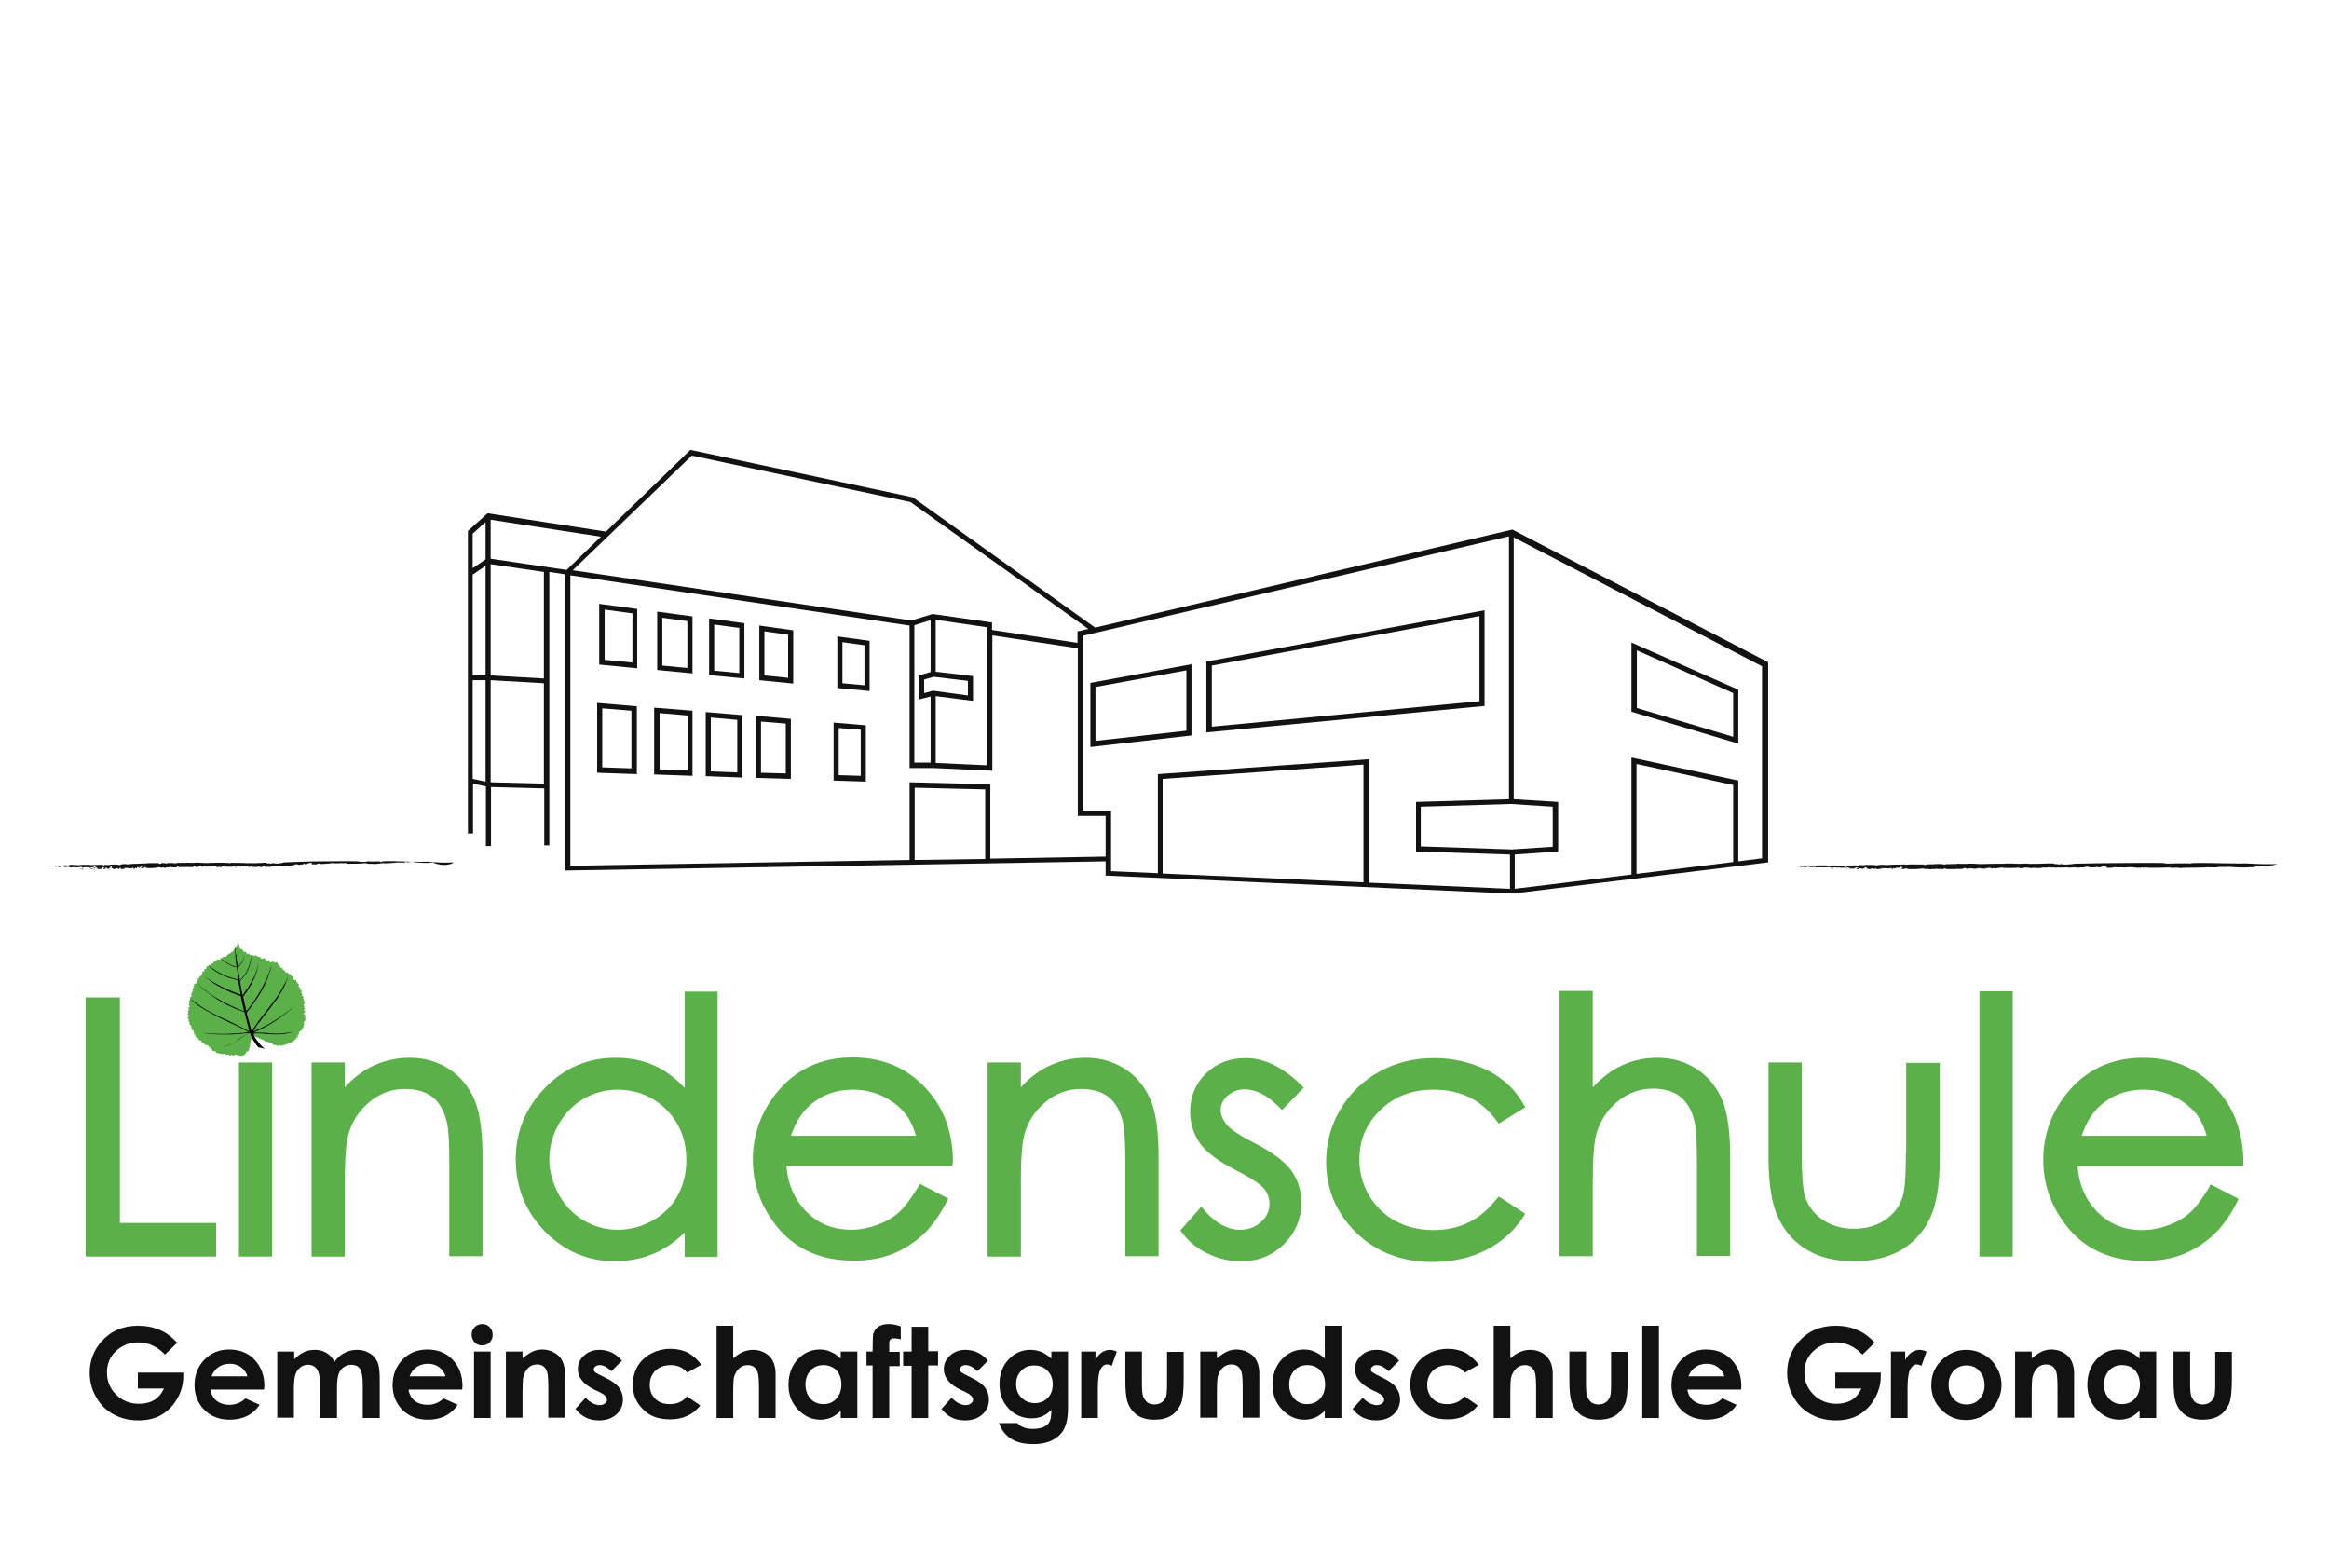 <?xml version="1.0" encoding="utf-8" standalone="no"?><!-- Generator: Adobe Illustrator 27.5.0, SVG Export Plug-In . SVG Version: 6.00 Build 0)  --><svg xmlns="http://www.w3.org/2000/svg" xmlns:xlink="http://www.w3.org/1999/xlink" height="101" id="Ebene_1" style="enable-background:new 0 0 681.9 462.3;" version="1.1" viewBox="0 0 681.9 462.3" width="150" x="0px" xml:space="preserve" y="0px">
<style type="text/css">
	.st0{fill:#5BB04A;}
	.st1{fill:#121212;}
</style>
<g>
	<polygon class="st0" points="33,294 22.9,294 22.9,370.4 61.4,370.4 61.4,360.5 33,360.5  "/>
	<rect class="st0" height="57.2" width="9.8" x="68.1" y="313.2"/>
	<path class="st0" d="M130,315.1c-3.4-2.2-7.3-3.3-11.6-3.3c-4.2,0-8.2,1-11.8,2.9c-2.6,1.4-5,3.3-7.3,5.8v-7.3h-9.8v57.2h9.8v-21.3   c0-7,0.3-11.9,1-14.5c1-3.8,3.1-7.1,6.2-9.7c3.1-2.6,6.6-3.9,10.5-3.9c3.4,0,6.1,0.8,8.2,2.4c2,1.6,3.4,4.1,4.2,7.4   c0.5,2,0.7,6.1,0.7,12.2v27.3h9.8V341c0-7.7-0.8-13.2-2.4-16.9C135.9,320.4,133.4,317.3,130,315.1z"/>
	<path class="st0" d="M199.5,320.7c-2.3-2.5-4.8-4.4-7.5-5.9c-3.8-2-8.1-3-12.8-3c-8.1,0-15.1,2.9-20.8,8.8   c-5.7,5.8-8.7,12.9-8.7,21.1c0,8.3,2.9,15.5,8.6,21.3c5.7,5.8,12.7,8.8,20.7,8.8c4.5,0,8.8-1,12.6-2.8c2.8-1.4,5.5-3.3,7.9-5.7v7.2   h9.7v-78.2h-9.7V320.7z M194.2,327.2c3.9,4,5.8,8.9,5.8,14.8c0,3.9-0.9,7.4-2.6,10.5c-1.7,3.1-4.2,5.5-7.4,7.3   c-3.2,1.8-6.6,2.7-10.2,2.7c-3.5,0-6.9-0.9-10-2.7c-3.1-1.8-5.6-4.4-7.4-7.7c-1.8-3.3-2.8-6.7-2.8-10.3c0-3.6,0.9-7.1,2.7-10.3   c1.8-3.2,4.3-5.8,7.4-7.6c3.1-1.8,6.5-2.7,10.1-2.7C185.6,321.3,190.3,323.3,194.2,327.2z"/>
	<path class="st0" d="M278.6,342.3c-0.1-7.7-2.2-14.3-6.3-19.5c-5.8-7.4-13.6-11.1-23.3-11.1c-9.4,0-17,3.6-22.7,10.8   c-4.4,5.6-6.7,12.1-6.7,19.3c0,7.6,2.6,14.6,7.8,20.6c5.3,6.1,12.6,9.2,21.9,9.2c4.2,0,7.9-0.6,11.3-1.9c3.3-1.3,6.3-3.2,9-5.6   c2.6-2.4,5-5.7,7-9.6l0.6-1.2l-8.3-4.3l-0.7,1.1c-2.1,3.4-4,5.9-5.7,7.4c-1.7,1.5-3.8,2.7-6.3,3.6c-2.5,0.9-5,1.4-7.6,1.4   c-5.4,0-9.8-1.8-13.5-5.6c-3.3-3.5-5.2-7.9-5.6-13.2h48.9L278.6,342.3z M230.8,334.9c1.3-3.9,3.1-6.8,5.4-8.9   c3.6-3.2,7.8-4.8,12.9-4.8c3,0,5.9,0.6,8.7,1.9c2.7,1.3,4.9,3,6.6,5c1.4,1.7,2.5,4,3.3,6.7H230.8z"/>
	<path class="st0" d="M329.3,315.1c-3.4-2.2-7.3-3.3-11.6-3.3c-4.2,0-8.2,1-11.8,2.9c-2.6,1.4-5,3.3-7.3,5.8v-7.3h-9.8v57.2h9.8   v-21.3c0-7,0.3-11.9,1-14.5c1-3.8,3.1-7.1,6.2-9.7c3.1-2.6,6.6-3.9,10.5-3.9c3.4,0,6.1,0.8,8.2,2.4c2,1.6,3.4,4.1,4.2,7.4   c0.5,2,0.7,6.1,0.7,12.2v27.3h9.8V341c0-7.7-0.8-13.2-2.4-16.9C335.2,320.4,332.7,317.3,329.3,315.1z"/>
	<path class="st0" d="M364.6,321.1c3.2,0,6.6,1.7,10,5.1l1,1l6.4-6.6l-1-1c-5.3-5.1-10.7-7.7-16.1-7.7c-4.7,0-8.6,1.5-11.7,4.5   c-3.1,3-4.7,6.8-4.7,11.3c0,3.4,1,6.6,2.9,9.3c1.9,2.7,5.4,5.3,10.5,7.9c5.5,2.8,7.6,4.5,8.4,5.5c1.1,1.3,1.6,2.8,1.6,4.5   c0,2-0.8,3.8-2.5,5.3c-1.7,1.6-3.8,2.3-6.2,2.3c-3.6,0-7.1-1.9-10.4-5.6l-1-1.2l-6.2,7l0.7,0.9c2,2.6,4.5,4.6,7.6,6   c3,1.5,6.3,2.2,9.6,2.2c5.1,0,9.3-1.7,12.7-5.1c3.4-3.4,5.1-7.5,5.1-12.3c0-3.4-1-6.6-3-9.4c-2-2.7-5.6-5.4-11.1-8.2   c-4.1-2.1-6.8-3.9-8-5.4c-1.1-1.4-1.7-2.7-1.7-4.2c0-1.6,0.7-3,2-4.2C361.1,321.7,362.7,321.1,364.6,321.1z"/>
	<path class="st0" d="M438.7,353.6c-4.8,6.1-10.9,9-18.5,9c-4.1,0-7.9-0.9-11.2-2.7c-3.3-1.8-5.9-4.4-7.8-7.6   c-1.9-3.3-2.8-6.8-2.8-10.5c0-5.8,2-10.5,6.2-14.6c4.1-4,9.3-6,15.6-6c7.9,0,14,2.9,18.5,9l0.8,1l7.8-4.8l-0.7-1.2   c-1.7-2.9-3.8-5.3-6.3-7.1c-2.4-1.9-5.5-3.4-8.9-4.5c-3.5-1.1-7.1-1.7-10.9-1.7c-5.9,0-11.4,1.3-16.2,4c-4.8,2.6-8.7,6.4-11.5,11.1   c-2.8,4.7-4.2,9.9-4.2,15.4c0,8.2,3,15.2,8.9,21c5.9,5.7,13.4,8.6,22.4,8.6c5.8,0,11-1.1,15.6-3.4c4.6-2.3,8.3-5.5,11-9.6l0.8-1.2   l-7.8-5.1L438.7,353.6z"/>
	<path class="st0" d="M497.8,315.1c-3.4-2.2-7.3-3.3-11.6-3.3c-4.2,0-8.1,1-11.7,2.9c-2.6,1.4-5,3.4-7.3,5.8v-28.4h-9.8v78.2h9.8   v-21.3c0-7.1,0.3-11.9,1-14.5c1-3.8,3.1-7.1,6.2-9.7c3.1-2.6,6.6-3.9,10.5-3.9c3.4,0,6.1,0.8,8.1,2.4c2,1.6,3.5,4.1,4.2,7.4   c0.5,2,0.7,6.1,0.7,12.2v27.3h9.8V341c0-7.7-0.8-13.2-2.4-16.9C503.7,320.4,501.2,317.3,497.8,315.1z"/>
	<path class="st0" d="M559.5,340c0,8.3-0.5,11.6-1,12.9c-0.9,2.8-2.6,5-5.1,6.7c-2.5,1.7-5.6,2.6-9.2,2.6c-3.6,0-6.7-0.9-9.3-2.7   c-2.6-1.8-4.3-4.1-5.2-7.1c-0.6-2.2-0.9-6.4-0.9-12.4v-26.8h-9.8v27.6c0,8,0.9,13.9,2.8,18c1.9,4.1,4.7,7.3,8.5,9.6   c3.8,2.3,8.5,3.4,14,3.4c5.5,0,10.2-1.2,14-3.4c3.7-2.3,6.6-5.5,8.4-9.5c1.9-4,2.8-9.8,2.8-17.5v-28.1h-9.9V340z"/>
	<rect class="st0" height="78.2" width="9.8" x="581.2" y="292.2"/>
	<path class="st0" d="M648.8,350.2c-2.1,3.4-4,5.9-5.7,7.4c-1.7,1.5-3.8,2.7-6.3,3.6c-2.5,0.9-5,1.4-7.6,1.4   c-5.4,0-9.8-1.8-13.5-5.6c-3.3-3.5-5.2-7.9-5.6-13.2h48.9l0-1.4c-0.1-7.7-2.2-14.3-6.3-19.5c-5.8-7.4-13.6-11.1-23.3-11.1   c-9.4,0-17,3.6-22.7,10.8c-4.4,5.6-6.7,12.1-6.7,19.3c0,7.6,2.6,14.6,7.8,20.6c5.3,6.1,12.6,9.2,21.9,9.2c4.2,0,7.9-0.6,11.3-1.9   c3.3-1.3,6.3-3.2,9-5.6c2.6-2.4,5-5.7,7-9.6l0.6-1.2l-8.3-4.3L648.8,350.2z M611.3,334.9c1.3-3.9,3.1-6.8,5.4-8.9   c3.6-3.2,7.8-4.8,12.9-4.8c3,0,5.9,0.6,8.7,1.9c2.7,1.3,4.9,3,6.6,5c1.4,1.7,2.5,4,3.3,6.7H611.3z"/>
</g>
<g>
	<path class="st1" d="M49.9,395.8l-3.6,3.5c-2.3-2.4-4.9-3.6-7.9-3.6c-2.6,0-4.8,0.9-6.6,2.6c-1.8,1.7-2.6,3.8-2.6,6.3   c0,2.6,0.9,4.7,2.7,6.5s4.1,2.7,6.8,2.7c1.7,0,3.2-0.4,4.4-1.1c1.2-0.7,2.2-1.9,2.9-3.4h-7.7v-4.7h13.4l0,1.1   c0,2.3-0.6,4.5-1.8,6.6c-1.2,2.1-2.8,3.7-4.7,4.8c-1.9,1.1-4.2,1.6-6.7,1.6c-2.8,0-5.2-0.6-7.4-1.8c-2.2-1.2-3.9-2.9-5.1-5.1   c-1.3-2.2-1.9-4.6-1.9-7.2c0-3.5,1.2-6.6,3.5-9.2c2.8-3.1,6.3-4.6,10.8-4.6c2.3,0,4.5,0.4,6.5,1.3C46.6,392.8,48.2,394,49.9,395.8z   "/>
	<path class="st1" d="M75.5,409.6H59.7c0.2,1.4,0.8,2.5,1.8,3.3c1,0.8,2.3,1.2,3.8,1.2c1.8,0,3.4-0.6,4.7-1.9l4.2,1.9   c-1,1.5-2.3,2.6-3.7,3.3c-1.4,0.7-3.2,1.1-5.1,1.1c-3.1,0-5.6-1-7.5-2.9c-1.9-1.9-2.9-4.4-2.9-7.3c0-3,1-5.5,2.9-7.5   c1.9-2,4.4-3,7.3-3c3.1,0,5.6,1,7.5,3c1.9,2,2.9,4.6,2.9,7.8L75.5,409.6z M70.6,405.7c-0.3-1.1-1-2-1.9-2.7c-1-0.7-2.1-1-3.3-1   c-1.4,0-2.6,0.4-3.6,1.2c-0.7,0.5-1.3,1.3-1.8,2.5H70.6z"/>
	<path class="st1" d="M79.5,398.4h4.9v2.3c0.8-0.9,1.8-1.6,2.8-2.1c1-0.5,2.2-0.7,3.4-0.7c1.2,0,2.3,0.3,3.3,0.9   c1,0.6,1.8,1.5,2.4,2.6c0.8-1.2,1.7-2,2.9-2.6c1.1-0.6,2.4-0.9,3.7-0.9c1.4,0,2.6,0.3,3.7,1c1.1,0.6,1.8,1.5,2.3,2.5   c0.5,1,0.7,2.7,0.7,5.1V418h-5v-10c0-2.2-0.3-3.7-0.8-4.5c-0.6-0.8-1.4-1.2-2.5-1.2c-0.8,0-1.6,0.2-2.3,0.7c-0.7,0.5-1.2,1.1-1.5,2   c-0.3,0.8-0.5,2.2-0.5,4.1v8.9h-5v-9.5c0-1.8-0.1-3-0.4-3.8c-0.3-0.8-0.6-1.4-1.2-1.8c-0.5-0.4-1.1-0.6-1.9-0.6   c-0.8,0-1.6,0.2-2.2,0.7c-0.7,0.5-1.2,1.2-1.5,2c-0.3,0.9-0.5,2.3-0.5,4.2v8.7h-4.9V398.4z"/>
	<path class="st1" d="M133.9,409.6h-15.8c0.2,1.4,0.8,2.5,1.8,3.3c1,0.8,2.3,1.2,3.8,1.2c1.8,0,3.4-0.6,4.7-1.9l4.2,1.9   c-1,1.5-2.3,2.6-3.7,3.3c-1.4,0.7-3.2,1.1-5.1,1.1c-3.1,0-5.6-1-7.5-2.9c-1.9-1.9-2.9-4.4-2.9-7.3c0-3,1-5.5,2.9-7.5   c1.9-2,4.4-3,7.3-3c3.1,0,5.6,1,7.5,3c1.9,2,2.9,4.6,2.9,7.8L133.9,409.6z M129,405.7c-0.3-1.1-1-2-1.9-2.7c-1-0.7-2.1-1-3.3-1   c-1.4,0-2.6,0.4-3.6,1.2c-0.7,0.5-1.3,1.3-1.8,2.5H129z"/>
	<path class="st1" d="M139.8,390.3c0.9,0,1.6,0.3,2.2,0.9c0.6,0.6,0.9,1.4,0.9,2.3c0,0.9-0.3,1.6-0.9,2.2c-0.6,0.6-1.3,0.9-2.2,0.9   c-0.9,0-1.6-0.3-2.2-0.9c-0.6-0.6-0.9-1.4-0.9-2.3c0-0.9,0.3-1.6,0.9-2.2C138.2,390.6,139,390.3,139.8,390.3z M137.4,398.4h4.9V418   h-4.9V398.4z"/>
	<path class="st1" d="M146.8,398.4h4.9v2c1.1-0.9,2.1-1.6,3-2c0.9-0.4,1.8-0.6,2.8-0.6c1.9,0,3.6,0.7,5,2c1.1,1.2,1.7,2.9,1.7,5.1   v13h-4.9v-8.6c0-2.3-0.1-3.9-0.3-4.7c-0.2-0.8-0.6-1.4-1.1-1.8c-0.5-0.4-1.2-0.6-1.9-0.6c-1,0-1.9,0.3-2.6,1   c-0.7,0.7-1.2,1.6-1.5,2.8c-0.1,0.6-0.2,1.9-0.2,4v7.9h-4.9V398.4z"/>
	<path class="st1" d="M181,401.1l-3.1,3.1c-1.2-1.2-2.4-1.8-3.4-1.8c-0.6,0-1,0.1-1.3,0.4c-0.3,0.2-0.5,0.5-0.5,0.9   c0,0.3,0.1,0.5,0.3,0.7c0.2,0.2,0.7,0.5,1.5,0.9l1.8,0.9c1.9,0.9,3.2,1.9,3.9,2.9c0.7,1,1.1,2.1,1.1,3.4c0,1.7-0.6,3.2-1.9,4.4   c-1.3,1.2-3,1.8-5.2,1.8c-2.9,0-5.1-1.1-6.9-3.4l3-3.3c0.6,0.7,1.3,1.2,2,1.6c0.8,0.4,1.5,0.6,2.1,0.6c0.6,0,1.2-0.2,1.6-0.5   c0.4-0.3,0.6-0.7,0.6-1.1c0-0.8-0.7-1.5-2.1-2.2l-1.7-0.8c-3.2-1.6-4.8-3.6-4.8-6c0-1.6,0.6-2.9,1.8-4c1.2-1.1,2.7-1.7,4.6-1.7   c1.3,0,2.5,0.3,3.6,0.8C179.2,399.3,180.2,400.1,181,401.1z"/>
	<path class="st1" d="M204.4,402.3l-4.1,2.3c-0.8-0.8-1.5-1.4-2.3-1.7c-0.8-0.3-1.6-0.5-2.6-0.5c-1.8,0-3.3,0.5-4.5,1.6   c-1.1,1.1-1.7,2.5-1.7,4.2c0,1.7,0.5,3,1.6,4.1c1.1,1.1,2.5,1.6,4.3,1.6c2.2,0,3.9-0.8,5.1-2.3l3.9,2.7c-2.1,2.7-5.1,4.1-8.9,4.1   c-3.5,0-6.2-1-8.1-3.1c-2-2-2.9-4.4-2.9-7.2c0-1.9,0.5-3.7,1.4-5.3c0.9-1.6,2.3-2.9,4-3.8c1.7-0.9,3.6-1.4,5.7-1.4   c1.9,0,3.7,0.4,5.3,1.2C202.2,399.8,203.4,400.9,204.4,402.3z"/>
	<path class="st1" d="M208.9,390.8h4.9v9.6c1-0.8,1.9-1.5,2.9-1.9c1-0.4,2-0.6,3-0.6c1.9,0,3.6,0.7,4.9,2c1.1,1.2,1.7,2.9,1.7,5.1   v13h-4.9v-8.6c0-2.3-0.1-3.8-0.3-4.6c-0.2-0.8-0.6-1.4-1.1-1.8c-0.5-0.4-1.2-0.6-1.9-0.6c-1,0-1.9,0.3-2.6,1   c-0.7,0.7-1.2,1.6-1.5,2.7c-0.1,0.6-0.2,1.9-0.2,4v7.9h-4.9V390.8z"/>
	<path class="st1" d="M245.5,398.4h4.9V418h-4.9v-2.1c-1,0.9-1.9,1.6-2.9,2c-1,0.4-2,0.6-3.1,0.6c-2.5,0-4.7-1-6.6-3   c-1.9-2-2.8-4.4-2.8-7.3c0-3,0.9-5.5,2.7-7.5c1.8-1.9,4-2.9,6.5-2.9c1.2,0,2.3,0.2,3.3,0.7c1,0.4,2,1.1,2.9,2V398.4z M240.4,402.4   c-1.5,0-2.8,0.5-3.8,1.6s-1.5,2.5-1.5,4.1c0,1.7,0.5,3.1,1.5,4.2c1,1.1,2.3,1.6,3.8,1.6c1.5,0,2.8-0.5,3.8-1.6   c1-1.1,1.5-2.5,1.5-4.2c0-1.7-0.5-3.1-1.5-4.2C243.2,402.9,241.9,402.4,240.4,402.4z"/>
	<path class="st1" d="M253.1,398.4h1.8c0-2.6,0.1-4.1,0.1-4.6c0.1-1.1,0.6-1.9,1.4-2.6c0.8-0.6,1.9-0.9,3.3-0.9c1,0,2.2,0.2,3.5,0.7   v3.8c-0.7-0.2-1.3-0.3-1.8-0.3c-0.6,0-1,0.1-1.3,0.4c-0.2,0.2-0.3,0.6-0.3,1.1l0,2.5h3.1v4.2h-3.1V418h-4.9v-15.5h-1.8V398.4z"/>
	<path class="st1" d="M266.4,391.1h4.9v7.2h2.9v4.2h-2.9V418h-4.9v-15.4h-2.5v-4.2h2.5V391.1z"/>
	<path class="st1" d="M288.9,401.1l-3.1,3.1c-1.2-1.2-2.4-1.8-3.4-1.8c-0.6,0-1,0.1-1.3,0.4c-0.3,0.2-0.5,0.5-0.5,0.9   c0,0.3,0.1,0.5,0.3,0.7c0.2,0.2,0.7,0.5,1.5,0.9l1.8,0.9c1.9,0.9,3.2,1.9,3.9,2.9c0.7,1,1.1,2.1,1.1,3.4c0,1.7-0.6,3.2-1.9,4.4   c-1.3,1.2-3,1.8-5.2,1.8c-2.9,0-5.1-1.1-6.9-3.4l3-3.3c0.6,0.7,1.3,1.2,2,1.6c0.8,0.4,1.5,0.6,2.1,0.6c0.6,0,1.2-0.2,1.6-0.5   c0.4-0.3,0.6-0.7,0.6-1.1c0-0.8-0.7-1.5-2.1-2.2l-1.7-0.8c-3.2-1.6-4.8-3.6-4.8-6c0-1.6,0.6-2.9,1.8-4c1.2-1.1,2.7-1.7,4.6-1.7   c1.3,0,2.5,0.3,3.6,0.8C287.1,399.3,288.1,400.1,288.9,401.1z"/>
	<path class="st1" d="M307.6,398.4h4.9v16.8c0,3.3-0.7,5.8-2,7.3c-1.8,2.1-4.5,3.2-8.1,3.2c-1.9,0-3.5-0.2-4.9-0.7   c-1.3-0.5-2.4-1.2-3.3-2.1c-0.9-0.9-1.6-2.1-2-3.4h5.4c0.5,0.6,1.1,1,1.9,1.3c0.8,0.3,1.7,0.4,2.7,0.4c1.3,0,2.4-0.2,3.2-0.6   c0.8-0.4,1.4-0.9,1.7-1.6c0.3-0.6,0.5-1.8,0.5-3.4c-0.9,0.9-1.8,1.5-2.7,1.9s-2,0.6-3.2,0.6c-2.6,0-4.9-1-6.7-2.9   c-1.8-1.9-2.7-4.3-2.7-7.2c0-3.1,1-5.6,2.9-7.5c1.7-1.7,3.8-2.6,6.2-2.6c1.1,0,2.2,0.2,3.2,0.6c1,0.4,2,1.1,3,2V398.4z    M302.5,402.5c-1.6,0-2.8,0.5-3.8,1.6c-1,1-1.5,2.3-1.5,3.9c0,1.6,0.5,3,1.6,4c1,1,2.3,1.6,3.9,1.6c1.5,0,2.8-0.5,3.8-1.5   c1-1,1.5-2.4,1.5-4c0-1.6-0.5-3-1.5-4C305.4,403,304.1,402.5,302.5,402.5z"/>
	<path class="st1" d="M316.4,398.4h4.2v2.5c0.5-1,1.1-1.7,1.8-2.2c0.8-0.5,1.6-0.8,2.5-0.8c0.6,0,1.3,0.2,2,0.5l-1.5,4.2   c-0.6-0.3-1.1-0.4-1.4-0.4c-0.8,0-1.4,0.5-1.9,1.4c-0.5,0.9-0.8,2.8-0.8,5.5l0,1v7.9h-4.9V398.4z"/>
	<path class="st1" d="M329.3,398.4h5v9.5c0,1.8,0.1,3.1,0.4,3.8c0.3,0.7,0.7,1.3,1.2,1.7c0.6,0.4,1.3,0.6,2.1,0.6   c0.8,0,1.5-0.2,2.1-0.6c0.6-0.4,1-1,1.3-1.7c0.2-0.6,0.3-1.8,0.3-3.6v-9.6h4.9v8.3c0,3.4-0.3,5.8-0.8,7c-0.7,1.5-1.6,2.7-2.9,3.5   c-1.3,0.8-2.9,1.2-4.9,1.2c-2.2,0-3.9-0.5-5.2-1.4c-1.3-1-2.3-2.3-2.8-4c-0.4-1.2-0.6-3.4-0.6-6.5V398.4z"/>
	<path class="st1" d="M351.5,398.4h4.9v2c1.1-0.9,2.1-1.6,3-2c0.9-0.4,1.8-0.6,2.8-0.6c1.9,0,3.6,0.7,5,2c1.1,1.2,1.7,2.9,1.7,5.1   v13h-4.9v-8.6c0-2.3-0.1-3.9-0.3-4.7c-0.2-0.8-0.6-1.4-1.1-1.8c-0.5-0.4-1.2-0.6-1.9-0.6c-1,0-1.9,0.3-2.6,1   c-0.7,0.7-1.2,1.6-1.5,2.8c-0.1,0.6-0.2,1.9-0.2,4v7.9h-4.9V398.4z"/>
	<path class="st1" d="M388.2,390.8h4.9V418h-4.9v-2.1c-1,0.9-1.9,1.6-2.9,2c-1,0.4-2,0.6-3.1,0.6c-2.5,0-4.7-1-6.6-3   c-1.9-2-2.8-4.4-2.8-7.3c0-3,0.9-5.5,2.7-7.5c1.8-1.9,4-2.9,6.5-2.9c1.2,0,2.3,0.2,3.3,0.7c1,0.4,2,1.1,2.9,2V390.8z M383,402.4   c-1.5,0-2.8,0.5-3.8,1.6c-1,1.1-1.5,2.5-1.5,4.1c0,1.7,0.5,3.1,1.5,4.2c1,1.1,2.3,1.6,3.8,1.6c1.5,0,2.8-0.5,3.8-1.6   c1-1.1,1.5-2.5,1.5-4.2c0-1.7-0.5-3.1-1.5-4.2C385.9,402.9,384.6,402.4,383,402.4z"/>
	<path class="st1" d="M410.1,401.1l-3.1,3.1c-1.2-1.2-2.4-1.8-3.4-1.8c-0.6,0-1,0.1-1.3,0.4c-0.3,0.2-0.5,0.5-0.5,0.9   c0,0.3,0.1,0.5,0.3,0.7c0.2,0.2,0.7,0.5,1.5,0.9l1.8,0.9c1.9,0.9,3.2,1.9,3.9,2.9c0.7,1,1.1,2.1,1.1,3.4c0,1.7-0.6,3.2-1.9,4.4   c-1.3,1.2-3,1.8-5.2,1.8c-2.9,0-5.1-1.1-6.9-3.4l3-3.3c0.6,0.7,1.3,1.2,2,1.6c0.8,0.4,1.5,0.6,2.1,0.6c0.6,0,1.2-0.2,1.6-0.5   c0.4-0.3,0.6-0.7,0.6-1.1c0-0.8-0.7-1.5-2.1-2.2l-1.7-0.8c-3.2-1.6-4.8-3.6-4.8-6c0-1.6,0.6-2.9,1.8-4c1.2-1.1,2.7-1.7,4.6-1.7   c1.3,0,2.5,0.3,3.6,0.8C408.4,399.3,409.3,400.1,410.1,401.1z"/>
	<path class="st1" d="M433.6,402.3l-4.1,2.3c-0.8-0.8-1.5-1.4-2.3-1.7c-0.8-0.3-1.6-0.5-2.6-0.5c-1.8,0-3.3,0.5-4.5,1.6   c-1.1,1.1-1.7,2.5-1.7,4.2c0,1.7,0.5,3,1.6,4.1c1.1,1.1,2.5,1.6,4.3,1.6c2.2,0,3.9-0.8,5.1-2.3l3.9,2.7c-2.1,2.7-5.1,4.1-8.9,4.1   c-3.5,0-6.2-1-8.1-3.1c-2-2-2.9-4.4-2.9-7.2c0-1.9,0.5-3.7,1.4-5.3c0.9-1.6,2.3-2.9,4-3.8c1.7-0.9,3.6-1.4,5.7-1.4   c1.9,0,3.7,0.4,5.3,1.2C431.3,399.8,432.6,400.9,433.6,402.3z"/>
	<path class="st1" d="M438,390.8h4.9v9.6c1-0.8,1.9-1.5,2.9-1.9c1-0.4,2-0.6,3-0.6c1.9,0,3.6,0.7,4.9,2c1.1,1.2,1.7,2.9,1.7,5.1v13   h-4.9v-8.6c0-2.3-0.1-3.8-0.3-4.6c-0.2-0.8-0.6-1.4-1.1-1.8c-0.5-0.4-1.2-0.6-1.9-0.6c-1,0-1.9,0.3-2.6,1c-0.7,0.7-1.2,1.6-1.5,2.7   c-0.1,0.6-0.2,1.9-0.2,4v7.9H438V390.8z"/>
	<path class="st1" d="M460.2,398.4h5v9.5c0,1.8,0.1,3.1,0.4,3.8c0.3,0.7,0.7,1.3,1.2,1.7c0.6,0.4,1.3,0.6,2.1,0.6   c0.8,0,1.5-0.2,2.1-0.6c0.6-0.4,1-1,1.3-1.7c0.2-0.6,0.3-1.8,0.3-3.6v-9.6h4.9v8.3c0,3.4-0.3,5.8-0.8,7c-0.7,1.5-1.6,2.7-2.9,3.5   c-1.3,0.8-2.9,1.2-4.9,1.2c-2.2,0-3.9-0.5-5.2-1.4c-1.3-1-2.3-2.3-2.8-4c-0.4-1.2-0.6-3.4-0.6-6.5V398.4z"/>
	<path class="st1" d="M481.8,390.8h4.9V418h-4.9V390.8z"/>
	<path class="st1" d="M510.9,409.6h-15.8c0.2,1.4,0.8,2.5,1.8,3.3c1,0.8,2.3,1.2,3.8,1.2c1.8,0,3.4-0.6,4.7-1.9l4.2,1.9   c-1,1.5-2.3,2.6-3.7,3.3c-1.4,0.7-3.2,1.1-5.1,1.1c-3.1,0-5.6-1-7.5-2.9c-1.9-1.9-2.9-4.4-2.9-7.3c0-3,1-5.5,2.9-7.5   c1.9-2,4.4-3,7.3-3c3.1,0,5.6,1,7.5,3c1.9,2,2.9,4.6,2.9,7.8L510.9,409.6z M506,405.7c-0.3-1.1-1-2-1.9-2.7c-1-0.7-2.1-1-3.3-1   c-1.4,0-2.6,0.4-3.6,1.2c-0.7,0.5-1.3,1.3-1.8,2.5H506z"/>
	<path class="st1" d="M550.3,395.8l-3.6,3.5c-2.3-2.4-4.9-3.6-7.9-3.6c-2.6,0-4.8,0.9-6.6,2.6c-1.8,1.7-2.6,3.8-2.6,6.3   c0,2.6,0.9,4.7,2.7,6.5c1.8,1.8,4.1,2.7,6.8,2.7c1.7,0,3.2-0.4,4.4-1.1c1.2-0.7,2.2-1.9,2.9-3.4h-7.7v-4.7h13.4l0,1.1   c0,2.3-0.6,4.5-1.8,6.6c-1.2,2.1-2.8,3.7-4.7,4.8c-1.9,1.1-4.2,1.6-6.7,1.6c-2.8,0-5.2-0.6-7.4-1.8c-2.2-1.2-3.9-2.9-5.1-5.1   c-1.3-2.2-1.9-4.6-1.9-7.2c0-3.5,1.2-6.6,3.5-9.2c2.8-3.1,6.3-4.6,10.8-4.6c2.3,0,4.5,0.4,6.5,1.3C547,392.8,548.7,394,550.3,395.8   z"/>
	<path class="st1" d="M555.1,398.4h4.2v2.5c0.5-1,1.1-1.7,1.8-2.2c0.8-0.5,1.6-0.8,2.5-0.8c0.6,0,1.3,0.2,2,0.5l-1.5,4.2   c-0.6-0.3-1.1-0.4-1.4-0.4c-0.8,0-1.4,0.5-1.9,1.4c-0.5,0.9-0.8,2.8-0.8,5.5l0,1v7.9h-4.9V398.4z"/>
	<path class="st1" d="M577.3,397.9c1.9,0,3.6,0.5,5.2,1.4c1.6,0.9,2.9,2.2,3.8,3.8c0.9,1.6,1.4,3.3,1.4,5.1c0,1.9-0.5,3.6-1.4,5.2   c-0.9,1.6-2.2,2.9-3.8,3.8c-1.6,0.9-3.3,1.4-5.3,1.4c-2.8,0-5.2-1-7.2-3c-2-2-3-4.4-3-7.3c0-3.1,1.1-5.6,3.4-7.7   C572.5,398.8,574.7,397.9,577.3,397.9z M577.4,402.5c-1.5,0-2.8,0.5-3.8,1.6s-1.5,2.4-1.5,4.1c0,1.7,0.5,3.1,1.5,4.2   c1,1.1,2.3,1.6,3.8,1.6c1.5,0,2.8-0.5,3.8-1.6c1-1.1,1.5-2.4,1.5-4.1c0-1.7-0.5-3.1-1.5-4.1C580.2,403,579,402.5,577.4,402.5z"/>
	<path class="st1" d="M591.7,398.4h4.9v2c1.1-0.9,2.1-1.6,3-2c0.9-0.4,1.8-0.6,2.8-0.6c1.9,0,3.6,0.7,5,2c1.1,1.2,1.7,2.9,1.7,5.1   v13h-4.9v-8.6c0-2.3-0.1-3.9-0.3-4.7c-0.2-0.8-0.6-1.4-1.1-1.8c-0.5-0.4-1.2-0.6-1.9-0.6c-1,0-1.9,0.3-2.6,1   c-0.7,0.7-1.2,1.6-1.5,2.8c-0.1,0.6-0.2,1.9-0.2,4v7.9h-4.9V398.4z"/>
	<path class="st1" d="M628.4,398.4h4.9V418h-4.9v-2.1c-1,0.9-1.9,1.6-2.9,2c-1,0.4-2,0.6-3.1,0.6c-2.5,0-4.7-1-6.6-3   c-1.9-2-2.8-4.4-2.8-7.3c0-3,0.9-5.5,2.7-7.5s4-2.9,6.5-2.9c1.2,0,2.3,0.2,3.3,0.7c1,0.4,2,1.1,2.9,2V398.4z M623.2,402.4   c-1.5,0-2.8,0.5-3.8,1.6s-1.5,2.5-1.5,4.1c0,1.7,0.5,3.1,1.5,4.2c1,1.1,2.3,1.6,3.8,1.6c1.5,0,2.8-0.5,3.8-1.6   c1-1.1,1.5-2.5,1.5-4.2c0-1.7-0.5-3.1-1.5-4.2C626.1,402.9,624.8,402.4,623.2,402.4z"/>
	<path class="st1" d="M638.3,398.4h5v9.5c0,1.8,0.1,3.1,0.4,3.8c0.3,0.7,0.7,1.3,1.2,1.7c0.6,0.4,1.3,0.6,2.1,0.6   c0.8,0,1.5-0.2,2.1-0.6c0.6-0.4,1-1,1.3-1.7c0.2-0.6,0.3-1.8,0.3-3.6v-9.6h4.9v8.3c0,3.4-0.3,5.8-0.8,7c-0.7,1.5-1.6,2.7-2.9,3.5   c-1.3,0.8-2.9,1.2-4.9,1.2c-2.2,0-3.9-0.5-5.2-1.4c-1.3-1-2.3-2.3-2.8-4c-0.4-1.2-0.6-3.4-0.6-6.5V398.4z"/>
</g>
<g>
	<path class="st1" d="M526.7,255.3c-0.2,0-0.3,0-0.3,0C527,255.4,526.2,255.3,526.7,255.3z"/>
	<path class="st1" d="M537.5,256c0.2,0,0.3,0.1,0.5,0c0.1,0-0.1,0.1,0.1,0.1c0.2-0.1-0.1-0.2-0.5-0.2   C537.6,255.9,537.6,255.9,537.5,256C537.6,255.9,537.6,256,537.5,256z"/>
	<path class="st1" d="M609.7,255.7C609.7,255.7,609.7,255.7,609.7,255.7C609.6,255.7,609.7,255.7,609.7,255.7z"/>
	<path class="st1" d="M537.6,255.9C537.6,255.9,537.6,255.9,537.6,255.9C537.6,255.9,537.6,255.9,537.6,255.9z"/>
	<path class="st1" d="M545.8,256.1c-0.1,0-0.1,0-0.2,0C545.7,256.1,545.7,256.1,545.8,256.1z"/>
	<path class="st1" d="M537.3,256c0.1,0,0.2,0,0.2,0C537.4,256,537.4,256,537.3,256z"/>
	<path class="st1" d="M570.3,254.9C570.3,254.9,570.3,254.9,570.3,254.9c0.1,0,0.1,0,0.2,0L570.3,254.9z"/>
	<path class="st1" d="M667.2,255.1c1.3-0.1,1.7-0.4,1.7-0.4c-3.2,0.1-6,0-9.2-0.2c-1.1,0-2.5,0.1-3.4,0c-4.1,0-8.3-0.2-12.5-0.1   c0.2,0,0,0.1-0.2,0.1l-0.1,0l-0.3,0.1c-0.3,0-0.2-0.1,0.1-0.1c-1.7,0-3.2,0-4.8,0c-0.1,0.1-0.8,0-0.9,0.1c-0.1,0,0,0,0-0.1   c-1.1,0.1-1.2,0.1-2.2-0.1c-4.4-0.1-8.6,0-13,0c-4.4,0-8.7,0.1-13.2,0.2c-0.7,0.2-1.6,0.1-2.4,0.3l0.1-0.1c-0.7,0.1-0.9,0-1.8-0.1   c0,0.1-0.3,0-0.2,0.1c-0.3,0.1-0.6-0.1-1-0.1c0,0,0,0.1-0.1,0c-1.1,0.1,0.2-0.1-1.2-0.2c-2,0-4.1,0.2-6,0.1c0.1,0,0.2,0.1,0,0.1   c-0.2-0.2-0.7,0-1,0c0,0,0.2,0,0.3-0.1c-0.9-0.1-1.6,0-2.5,0c0,0,0,0,0.1,0c-0.8,0.1-1.7-0.1-2.3,0c0.1-0.1-0.4,0-0.5-0.1   c-0.6,0.2-1.5-0.1-2.3,0.1l0,0c-2.1,0-4.5,0-6.7,0.1c-1.3,0-2.7-0.2-4.1-0.1c-0.3,0-0.1,0.1-0.3,0.1c-0.3,0,0-0.1-0.1-0.1   c-0.7,0.1-1.6,0-2.4,0c-0.1,0-0.3,0-0.3,0.1c-0.9-0.1-2.2,0.1-3.2,0c0.3,0.2-0.6,0.1-0.9,0.1c-0.2,0-0.2-0.1-0.2-0.1   c-0.7,0-1.1,0-2,0c-0.4,0-0.5,0.1-1,0.1c-0.3-0.1-1,0-1.5,0c0.1,0.1-0.5,0.2-1,0.1l0.1-0.1c-1.5,0.1-3.7-0.1-5.4,0.1l-0.1-0.1   c-1.8,0.1-3.6,0-5.4,0.2c-0.5,0-1.2-0.1-1.7-0.1c-0.6,0.1-0.9,0.1-1.3,0.2c-0.2,0-0.4-0.1-0.5-0.1c-0.8,0-1.6-0.1-2.2,0l0-0.1   c-0.6,0.1-1.6,0.2-2.3,0.1c-0.2,0.1-0.9,0.1-0.6,0.2c-0.3,0-0.2-0.1-0.5,0l0.3-0.1c-1.6,0-3,0-4.5,0.1c-0.5-0.1-1.5,0-2.4-0.1   c-0.5,0.1-1.4,0-1.8,0.1l0-0.1c-0.7,0-1.6,0-2.5,0c-0.5,0-0.5,0.1-0.9,0.1l0-0.1c-0.5,0-0.6,0.2-0.8,0.2c-0.4,0-0.4,0-0.7,0   c0.3,0,0.6-0.1,0.9-0.2c-0.6,0-1.1,0.2-1.5,0c-0.5,0-0.9,0-0.9,0.1c0.1,0-0.3-0.1,0-0.1c-0.4,0-0.6,0-0.9,0.1c0,0,0.2,0,0.3,0   c-0.2,0.1-0.5,0.1-0.4,0.2c0.2,0,0.2,0,0.4,0c-0.1,0.1-0.7,0.1-0.8,0c-0.2-0.1,0.4-0.1,0.1-0.2l-1,0.2c0.2-0.1,0.6,0,0.5,0.1l0.4,0   l0,0.1c0.6,0,1.1,0,1.8,0l-0.3-0.1c0.4,0,0.8-0.1,1.1,0c-0.2,0,0,0.1,0,0.1c0.1,0,0.2,0,0.3,0l-0.2,0.1c0.2-0.2,1.1-0.1,1.2-0.1   l-0.1,0c0.6,0.1-0.1-0.1,0.3-0.1c0.3,0,0.1,0.1,0.4,0.2c0.6,0,1.6-0.1,2.3,0c0.5,0,1.1-0.1,1.6-0.1c0.5,0,0,0.1,0.4,0.1   c-0.1,0,0,0.1,0.1,0.1c0-0.1,0.9,0,0.5-0.1c0.7,0,1.4,0,2.2,0c-0.2,0-0.3,0.1-0.1,0.1c0.3-0.1,0.9-0.1,1.5-0.1   c0-0.1-0.2-0.1-0.1-0.2c0.1,0,0.2-0.1,0.4,0c0.1,0.1,0.1,0.2,0.6,0.2c-0.1,0.1-0.9,0-0.7,0.1c-0.2,0.1-1.2,0.1-1.4,0.1   c-0.5,0.1,0.4,0,0.3,0.1c0.4,0,0.6-0.1,1.3-0.1c0-0.1-0.2-0.1,0.1-0.1c0.6-0.1,0.7,0.1,0.9,0.1c-0.1,0-0.2,0-0.3,0c0.4,0,0.5,0,1,0   c0.1,0.2-0.7,0-0.8,0.1l0.3,0.1c0.6,0,0.2-0.1,0.8-0.1l-0.1,0.1l0.4,0c0-0.1-0.1-0.2-0.4-0.1c0.2-0.2,0.3,0,0.9-0.1   c0.2-0.1-0.2,0-0.3-0.1c-0.1-0.1,0.3-0.1,0.6-0.1c0.5,0,0.2,0.1,0.4,0.2c-0.1,0-0.4,0-0.4,0c-0.6,0.1,0.3,0.2-0.1,0.3   c0.4,0.1,0.4-0.1,0.7-0.1c-0.1,0,0.1-0.1,0-0.1c0.8-0.2,0.5,0.2,1.2,0.1c-0.2-0.2,1-0.2,0.4-0.4c0.2,0,0.4-0.1,0.6,0   c-0.2,0.1,0.3,0.1,0,0.2l0.3,0l-0.4,0.1c0.3,0.1,0.8,0.1,0.9,0.2c0.4,0-0.1-0.1,0.3-0.1c-0.2,0.1,0.1,0.1,0.3,0.1   c-0.4,0,0-0.2,0.2-0.2c0.4,0,0.7,0.1,0.6,0.1l-0.4,0.1c0.3-0.1,0.1,0,0.4,0c0.1-0.1,0.3-0.2,0.4-0.2c0.3,0,0.4,0.1,0.5,0l-0.4,0.1   c0.5,0,0.1,0.2,0.6,0.1l0.1-0.1c0.1,0,0.2,0.1,0.1,0.1c0.1-0.1,0.4,0,0.5-0.1l0,0.1c0.2,0,0.5-0.2,0.8-0.1c-0.2-0.1-0.3,0-0.7-0.1   c-0.2-0.1,0.4-0.1,0.5-0.1c0,0.1,0.6,0,0.8,0c0.2,0.1,0.3,0.1,0.4,0.1l0.1-0.1c0.1,0.2,0.5,0,0.8,0c-0.2,0.1-0.1,0.1,0.1,0.2   c-0.3-0.1,0.5-0.2,0.4-0.3c0.5,0-0.1,0.2,0,0.3c0.3-0.1,0.6,0.1,0.8-0.1c-0.4,0,0.1-0.1,0.1-0.1c0.5,0-0.1,0.1,0.3,0.1   c0.2,0,0.5-0.1,0.2-0.2c0.3,0,0.6-0.1,0.9,0c0.1,0.1-0.6,0-0.4,0.1c0.7,0,0.3-0.2,1-0.2c-0.3,0,0-0.2,0.3-0.2c0.7,0-0.3,0.1,0,0.2   l0.3,0c0.4,0.1-0.8,0.2-0.5,0.4l0.3-0.1c-0.1,0-0.2,0.1,0,0.2c0.1-0.1,0.7,0,0.8-0.1c0.1-0.1-0.3,0-0.2,0c0.3,0,0.5-0.2,1-0.1   c-0.3,0.1,0.1,0.1,0,0.2c0.2,0,0.1-0.1,0.4-0.1l0,0.1c1.3,0,2.9,0,4.1-0.2c0.2,0.1,0.6,0.1,1.3,0.2c-0.3,0,0-0.1,0.2-0.1l0.3,0.1   c0.4,0.1,0.9,0,1.2-0.1c0.1,0,0.1,0,0.1,0.1c0.3,0.1,0.4-0.1,0.5-0.1l0.2,0.1l0-0.1c0.3,0,0.8,0,0.7,0.1c0.1,0,0.3,0,0.1-0.1   c0.3,0.1,1.3,0.1,1.9,0c-0.3,0-0.3-0.1-0.3-0.1c0.1-0.1,0.1,0,0.4,0c0,0,0.3,0.1,0,0.1c0.8,0.2,2,0,3,0.1c0.2,0,0.1,0,0.2-0.1   c0.6,0.1,1.4,0,2.1,0c-0.2-0.1,0.1-0.2,0.5-0.2c0.4-0.1,0.2,0.1,0.6,0.2c0.2,0,0.5-0.1,0.7-0.1l0,0c0.2-0.1,0.6-0.1,0.9,0l0,0   c0.2,0,0.5,0.1,0.7,0.1c0.1-0.1,0.7,0,0.8-0.1c0,0,0,0,0,0l0-0.1l0.5,0c-0.1,0-0.1,0.1-0.3,0.1c0.5,0.1,0.2-0.1,0.4-0.1   c0.4-0.1,0.3,0,0.5,0.1c-0.1,0-0.3,0-0.3,0c-0.2,0.1,0.2,0,0.2,0.1c0.1,0,0.1-0.1,0.4-0.1c0.2,0,0.7,0,0.7,0.1c0.2,0,0.4,0,0.6-0.1   c-0.2,0-0.5,0-0.6-0.1c0.2,0,0.5,0,0.5,0l-0.1,0c0.1,0,0.6,0,0.4-0.1l0.3,0.1c0.1-0.1,0.5-0.1,0.8-0.1c0,0.1-0.2,0.2,0.3,0.2   l0.5-0.1c0.2,0,0.3,0,0.3,0.1c0.8,0,0.8-0.2,1.5-0.2c-0.3,0.1,0,0.1,0.2,0.1c0,0,0-0.1,0.2-0.1c-0.1,0-0.2,0.1-0.4,0   c-0.1-0.1,0.3,0,0.4-0.1c0.6,0.2,1.9,0.1,2.8,0.2c-0.1-0.1,0.4,0,0.6-0.1c-0.1,0.1,0.5,0,0.8,0.1l-0.1-0.1c0.6,0.1,0.9-0.2,1.3,0   c0.3,0-0.1,0.1-0.2,0.1c0.4,0.1,1.2-0.1,1.5,0c0-0.1-0.1-0.1,0.3-0.2c0.3,0.1,0.9,0.1,0.9,0.1c0.3,0,0.3-0.1,0.6,0   c0,0-0.1,0-0.2,0.1c0.4,0,0.8,0,1.2-0.1c0.2,0.1,1,0,1.5,0.1c0.3-0.1,0.8,0,0.9-0.1c0,0,0.1,0,0.1,0c0.2,0,0.3-0.1,0.6-0.2   l-0.1,0.1c-0.1,0.1,0.7,0,0.7,0.1c-0.2-0.1,0.3,0,0.3-0.1l0.3,0c0.5,0,0.1-0.1,0.6-0.1c0.3,0,0.1,0.1,0,0.1c0.3,0.1,0.5,0,0.8,0   c-0.1,0-0.1,0,0,0c0,0,0,0,0.1,0c0.1,0,0.2,0,0.3,0c0,0,0,0,0,0c-0.1,0-0.2,0-0.3,0c0.1,0,0.2,0,0.3,0c0,0,0,0,0.1,0   c0.1,0,0.2,0,0.2,0l-0.1,0.1c0.2,0,0.7-0.1,0.7-0.1c0.8,0.1,2,0,2.5,0c-0.1,0-0.1,0,0,0c0.3,0,0.6-0.1,0.6,0c0.3,0,0.2,0.1,0.6,0.1   c0,0,0.1-0.1-0.1-0.1c0.7,0.1,1.5-0.1,2.4,0c-0.1,0-0.2,0-0.3,0.1c0.6,0,1.2-0.1,1.7-0.2c-0.1,0,0,0.1-0.2,0.1c0.4,0,0.9,0,1.1-0.1   c-0.3,0,0,0-0.2,0c-0.3-0.1,0.2-0.1,0.5-0.1l0,0c0.4,0,0.4,0,0.9,0c0.3,0-0.2,0-0.1,0.1c0.1,0.1,1,0.1,1.1,0.1   c0.1,0,0.2-0.1,0.2-0.1c0.3,0,0.2,0.1,0.4,0.1l0.9-0.2c0,0,0.3,0.1,0,0.2c0.7,0,1.1-0.2,1.5-0.3c0.2,0,0.9,0,1.1,0   c0.1,0.1-0.2,0-0.2,0.1l0.3,0.1c-0.5,0,0.1,0.1-0.2,0.2c0.4,0,1.2,0,1.8,0c-0.4-0.1,0.7-0.1,0.7-0.2c0.6,0,0.3,0.1,0.6,0.1   c0.7-0.1,1.3,0,1.9,0c0,0,0,0,0,0c0.6,0,1.5,0,2-0.1c0,0,0,0.1-0.1,0.1c0.6,0,0.1-0.2,0.8-0.1l-0.2,0.1c0.4-0.1,0.8,0.1,1.3,0   c0,0-0.1,0-0.2,0.1c0.4,0,1,0,1.3-0.1c0.1,0,0,0.1-0.2,0.1c0.4,0.1,0.5-0.1,0.9-0.1c0.1,0,0.3,0.1,0.3,0.1c0.2-0.1,0.8-0.1,1-0.1   c0.1,0,0.2,0.1,0.5,0.1c2.2,0,4.5,0,6.7-0.1c0.4,0.1-0.5,0.1-0.3,0.2c0-0.1,0.4,0,1-0.1l0,0c0.3,0,0.4,0,0.8,0l0,0   c0.3-0.1,0.7,0.1,0.9,0l0.3,0.1c0.3-0.1,0.5,0,0.9-0.1l0,0c0.5,0.1,1.1-0.1,1.3,0c0.5,0,1,0,1.1-0.1c0.1,0,0,0.1,0,0.1   c1.7-0.1,3.6,0,5.2-0.2c0.1,0,0,0-0.1,0.1c1-0.1,2,0.1,2.7-0.1l0.3-0.1c0.2,0,0.2,0.1,0.4,0.1c0.2-0.1,0.9,0,1-0.1   c0.1,0,0,0.1,0,0.1c0.4,0,0.9-0.1,1.4-0.1l-0.1,0c2.2,0.2,5,0.3,6.8,0.1c0.5,0,0.2,0.1,0.4,0.1   C663.3,255.1,665.5,255.4,667.2,255.1z M603.6,255.6c-0.1,0-0.1,0-0.2,0C603.5,255.6,603.6,255.6,603.6,255.6z"/>
	<path class="st1" d="M593.5,254.8c0,0,0.1,0,0.1,0C593.6,254.8,593.6,254.8,593.5,254.8z"/>
	<path class="st1" d="M602.7,255.7C602.7,255.7,602.7,255.7,602.7,255.7C602.7,255.7,602.7,255.7,602.7,255.7   C602.7,255.7,602.7,255.7,602.7,255.7z"/>
	<path class="st1" d="M527.5,255.5c0.3-0.1-0.1-0.1-0.2-0.2C527.3,255.4,527.5,255.4,527.5,255.5z"/>
	<path class="st1" d="M537.1,255.9c-0.1,0,0,0.1-0.2,0.1c0.1,0,0.2,0,0.3,0C537.3,255.9,537.1,255.9,537.1,255.9z"/>
	<path class="st1" d="M539.6,255.9l-0.9,0.1C539.1,256,539.6,256,539.6,255.9z"/>
	<path class="st1" d="M542,256.1c-0.1,0-0.1,0-0.1,0.1C542.1,256.2,542.2,256.2,542,256.1z"/>
	<path class="st1" d="M542.5,256.1c-0.1,0-0.2-0.1-0.4-0.1C542.1,256.1,542.5,256,542.5,256.1z"/>
	<path class="st1" d="M547.2,256.1c-0.1,0.1,0.4,0,0.5,0C547.6,256.1,547.3,256.1,547.2,256.1z"/>
	<path class="st1" d="M549.5,256.1L549.5,256.1c0.2,0.1,0.3,0,0.2,0C549.6,256.1,549.6,256.1,549.5,256.1z"/>
	<polygon class="st1" points="592,255.8 592.3,255.8 592.1,255.7  "/>
	<path class="st1" d="M611,255.7c0.3,0,0,0.1,0.2,0.1C611.2,255.8,611.3,255.7,611,255.7z"/>
	<polygon class="st1" points="621.1,255.4 621.1,255.4 621.1,255.3  "/>
	<path class="st1" d="M12.6,255.2c-0.1-0.1-0.2,0-0.3,0.1C12.8,255.3,12.2,255.2,12.6,255.2z"/>
	<path class="st1" d="M81.9,255.7C81.9,255.7,81.9,255.8,81.9,255.7C81.9,255.8,81.9,255.8,81.9,255.7z"/>
	<path class="st1" d="M21.4,256.3c0.1,0,0.2,0,0.2-0.1C21.5,256.2,21.5,256.2,21.4,256.3z"/>
	<path class="st1" d="M49,254.5C49,254.5,49,254.5,49,254.5c0.1,0,0.1,0,0.2,0L49,254.5z"/>
	<path class="st1" d="M76,255.8C76.1,255.8,76.1,255.8,76,255.8C76.1,255.8,76.1,255.7,76,255.8C76.1,255.8,76.1,255.8,76,255.8z"/>
	<path class="st1" d="M21.6,256.2c0.1,0,0.2,0.1,0.4,0.1c0.1,0-0.1,0.1,0.1,0.1c0.2-0.1-0.1-0.3-0.4-0.3c0,0,0,0,0,0   C21.7,256.1,21.7,256.2,21.6,256.2z"/>
	<path class="st1" d="M129.9,254.8c1.1-0.1,1.4-0.6,1.4-0.6c-2.7,0.2-5,0-7.7-0.2c-0.9,0-2,0.1-2.9,0c-3.4,0.1-6.9-0.3-10.4-0.1   c0.2,0.1,0,0.1-0.2,0.2l0-0.1l-0.3,0.1c-0.3,0-0.2-0.1,0.1-0.2c-1.4,0-2.6,0.1-4,0c-0.1,0.2-0.7,0-0.8,0.2c-0.1,0,0,0,0-0.1   c-0.9,0.1-1,0.1-1.9-0.1c-3.7-0.1-7.2,0-10.8,0c-3.7,0-7.3,0.2-11,0.3c-0.6,0.3-1.4,0.2-2,0.4l0-0.1c-0.6,0.1-0.7,0-1.5-0.1   c0,0.1-0.3,0-0.2,0.2c-0.3,0.1-0.5-0.2-0.8-0.1c0-0.1,0,0.1-0.1,0c-0.9,0.2,0.2-0.1-1-0.2c-1.7,0.1-3.4,0.2-5,0.1   c0.1,0,0.1,0.1,0,0.1c-0.2-0.3-0.5,0.1-0.8,0c0-0.1,0.2-0.1,0.2-0.1c-0.7-0.1-1.4,0.1-2.1-0.1c0.1,0,0.1,0,0.2,0   c-0.7,0.2-1.6-0.1-2,0.1c0.1-0.1-0.3-0.1-0.4-0.1c-0.5,0.3-1.3-0.1-1.9,0.1l0-0.1c-1.8,0-3.7,0-5.6,0.1c-1.1,0-2.2-0.2-3.4-0.1   c-0.2,0,0,0.1-0.2,0.1c-0.3,0,0-0.1-0.1-0.1c-0.6,0.1-1.3,0-2,0c-0.1,0-0.3,0.1-0.2,0.1c-0.8-0.2-1.9,0.1-2.7-0.1   c0.3,0.3-0.5,0.1-0.8,0.2c-0.2,0-0.2-0.1-0.1-0.1c-0.6,0-0.9,0-1.7,0c-0.3,0-0.4,0.2-0.8,0.1c-0.3-0.2-0.8,0-1.2-0.1   c0.1,0.2-0.4,0.3-0.8,0.2l0.1-0.2c-1.3,0.1-3.1-0.1-4.5,0.2l-0.1-0.1c-1.5,0.2-3,0-4.5,0.3c-0.4-0.1-1-0.1-1.4-0.1   c-0.5,0.1-0.7,0.1-1.1,0.3c-0.2,0-0.3-0.1-0.4-0.1c-0.7,0-1.3-0.2-1.8,0l0-0.1c-0.5,0.1-1.3,0.3-1.9,0.1c-0.2,0.1-0.8,0.1-0.5,0.3   c-0.2,0-0.2-0.2-0.4-0.1l0.2-0.2c-1.3,0-2.5,0.1-3.8,0.1c-0.4-0.2-1.2,0-2-0.1c-0.4,0.1-1.2,0-1.5,0.2l0-0.1c-0.6,0-1.4,0-2.1-0.1   c-0.4,0-0.4,0.1-0.8,0.2l0-0.1c-0.4,0.1-0.5,0.2-0.6,0.4c-0.3-0.1-0.3,0-0.6-0.1c0.3-0.1,0.5-0.2,0.7-0.3c-0.5,0-0.9,0.2-1.2,0.1   c-0.4,0-0.7,0-0.7,0.2c0.1,0-0.3-0.1,0-0.2c-0.3,0-0.5,0-0.7,0.1c0-0.1,0.2,0,0.3,0c-0.1,0.1-0.4,0.1-0.4,0.3   c0.1,0,0.2-0.1,0.3-0.1c-0.1,0.1-0.6,0.2-0.7,0c-0.1-0.1,0.3-0.2,0.1-0.3l-0.8,0.3c0.2-0.1,0.5,0,0.4,0.1l0.3-0.1l0,0.1   c0.5,0,0.9,0.1,1.5,0l-0.2-0.1c0.3,0,0.7-0.2,1,0c-0.1,0,0,0.1,0,0.2c0.1,0,0.2-0.1,0.2-0.1l-0.1,0.2c0.1-0.3,0.9-0.1,1-0.2l0,0   c0.5,0.1-0.1-0.1,0.2-0.1c0.3,0,0.1,0.2,0.4,0.3c0.5,0,1.3-0.2,1.9,0c0.4,0,0.9-0.1,1.3-0.2c0.4,0,0,0.2,0.4,0.1   c0,0.1,0,0.2,0.1,0.2c0-0.1,0.7,0,0.4-0.2c0.6,0,1.2,0.1,1.8,0c-0.2,0-0.3,0.1-0.1,0.2c0.3-0.1,0.8-0.2,1.3-0.2   c0-0.1-0.2-0.1-0.1-0.3c0.1,0,0.2-0.1,0.3-0.1c0.1,0.1,0.1,0.4,0.5,0.4c-0.1,0.2-0.8,0-0.6,0.2c-0.2,0.2-1,0.2-1.2,0.1   c-0.4,0.2,0.3,0,0.2,0.2c0.4,0,0.5-0.1,1.1-0.1c0-0.1-0.2-0.1,0.1-0.2c0.5-0.2,0.6,0.1,0.8,0.1c-0.1,0-0.2,0-0.2,0.1   c0.3,0.1,0.4-0.1,0.8-0.1c0.1,0.3-0.6,0-0.7,0.2l0.3,0.2c0.5,0,0.1-0.2,0.7-0.1l-0.1,0.1l0.3-0.1c0-0.1-0.1-0.2-0.4-0.2   c0.2-0.2,0.3,0,0.7-0.1c0.2-0.1-0.2,0-0.2-0.1c0-0.1,0.3-0.1,0.5-0.2c0.4,0,0.2,0.2,0.4,0.2c-0.1,0-0.4,0-0.3,0   c-0.5,0.1,0.2,0.3-0.1,0.4c0.4,0.1,0.3-0.2,0.7-0.1c-0.4,0.1-0.1-0.1-0.2-0.2c0.6-0.4,0.4,0.3,1,0.2c-0.1-0.2,0.8-0.3,0.4-0.6   c0.1,0,0.3-0.1,0.5-0.1c-0.2,0.2,0.3,0.1,0,0.3l0.2,0l-0.3,0.2c0.2,0.1,0.7,0.2,0.8,0.3c0.3-0.1-0.1-0.2,0.3-0.2   c-0.1,0.1,0.1,0.2,0.3,0.2c-0.3-0.1,0-0.2,0.2-0.3c0.3,0,0.6,0.1,0.5,0.2l-0.3,0.1c0.2-0.1,0.1,0.1,0.4,0c0.1-0.1,0.2-0.2,0.3-0.4   c0.2,0,0.4,0.1,0.4,0.1l-0.3,0.1c0.4,0,0.1,0.3,0.5,0.2l0.1-0.1c0.1,0,0.1,0.1,0,0.1c0.1-0.1,0.3-0.1,0.4-0.1l0,0.1   c0.2-0.1,0.4-0.2,0.6-0.1c-0.2-0.2-0.2,0-0.5-0.1c-0.2-0.1,0.3-0.1,0.4-0.2c0,0.2,0.5,0,0.7,0c0.1,0.1,0.2,0.1,0.3,0.2l0.1-0.1   c0.1,0.3,0.4-0.1,0.7,0c-0.1,0.1-0.1,0.2,0.1,0.2c-0.2-0.2,0.4-0.3,0.3-0.4c0.5,0.1-0.1,0.3,0,0.4c0.2-0.2,0.5,0.1,0.7-0.1   c-0.3-0.1,0.1-0.1,0.1-0.2c0.4,0-0.1,0.1,0.2,0.2c0.2,0,0.4-0.2,0.1-0.3c0.2,0,0.5-0.2,0.8,0c0.1,0.1-0.5,0.1-0.3,0.2   c0.6,0,0.3-0.3,0.8-0.4c-0.2-0.1,0-0.3,0.2-0.4c0.6,0.1-0.3,0.1,0,0.2l0.2,0c0.3,0.2-0.7,0.4-0.4,0.6l0.3-0.1   c-0.1,0.1-0.1,0.2,0,0.2c0.1-0.2,0.6,0,0.6-0.1c0.1-0.1-0.2,0-0.2-0.1c0.3,0,0.4-0.3,0.8-0.2c-0.2,0.1,0.1,0.2,0,0.3   c0.2,0.1,0.1-0.2,0.4-0.1l0,0.1c1.1,0,2.5,0,3.4-0.3c0.2,0.1,0.5,0.1,1.1,0.2c-0.2,0,0-0.1,0.1-0.2l0.3,0.2c0.3,0.1,0.7-0.1,1-0.2   c0.1,0,0.1,0.1,0.1,0.1c0.3,0.1,0.3-0.1,0.4-0.1l0.2,0.1l0-0.1c0.3-0.1,0.7,0,0.6,0.1c0.1,0,0.2-0.1,0.1-0.1c0.3,0.1,1.1,0.1,1.6,0   c-0.2,0-0.2-0.1-0.2-0.2c0.1-0.2,0.1,0,0.3-0.1c0,0.1,0.2,0.1,0,0.2c0.7,0.2,1.6,0,2.5,0.1c0.2,0,0.1-0.1,0.2-0.1   c0.5,0.2,1.2,0,1.8,0.1c-0.1-0.1,0.1-0.3,0.4-0.3c0.4-0.2,0.1,0.2,0.5,0.3c0.2-0.1,0.5-0.1,0.6-0.1l0,0c0.2-0.1,0.5-0.1,0.7-0.1   l0,0c0.2,0,0.4,0.1,0.6,0.1c0.1-0.1,0.6-0.1,0.7-0.2c0,0,0,0,0,0.1l0-0.1l0.4,0.1c-0.1,0-0.1,0.1-0.2,0.1c0.4,0.1,0.1-0.1,0.4-0.2   c0.3-0.1,0.3,0,0.4,0.1c-0.1,0.1-0.2,0-0.3,0c-0.2,0.1,0.2,0,0.2,0.1c0.1,0,0.1-0.1,0.3-0.1c0.2,0,0.6,0,0.6,0.1   c0.2-0.1,0.3-0.1,0.5-0.1c-0.2,0-0.4-0.1-0.5-0.1c0.1,0,0.4-0.1,0.5,0l-0.1,0c0.1,0,0.5,0,0.3-0.1l0.3,0.2c0.1-0.1,0.4-0.1,0.6-0.1   c0,0.1-0.2,0.3,0.3,0.3l0.4-0.1c0.2,0,0.3,0,0.2,0.1c0.7,0.1,0.7-0.4,1.2-0.3c-0.2,0.2,0,0.2,0.2,0.2c0,0,0-0.1,0.1-0.1   c-0.1-0.1-0.1,0.1-0.3,0c-0.1-0.1,0.2-0.1,0.3-0.1c0.5,0.3,1.6,0.1,2.4,0.2c-0.1-0.2,0.3-0.1,0.5-0.1c0,0.2,0.4,0,0.6,0.1l-0.1-0.2   c0.5,0.1,0.8-0.3,1.1-0.1c0.3,0.1-0.1,0.1-0.2,0.2c0.4,0.2,1-0.2,1.3,0.1c0-0.1-0.1-0.2,0.2-0.3c0.3,0.1,0.8,0.2,0.7,0.2   c0.2,0,0.3-0.1,0.5,0c0,0.1-0.1,0.1-0.2,0.1c0.4,0.1,0.7,0,1-0.1c0.2,0.2,0.8,0.1,1.3,0.2c0.2-0.2,0.7,0.1,0.7-0.2   c0,0,0,0.1,0.1,0.1c0.2-0.1,0.3-0.2,0.5-0.2l-0.1,0.2c0,0.2,0.6,0,0.6,0.1c-0.2-0.1,0.2,0,0.2-0.1l0.2-0.1c0.4,0,0-0.1,0.5-0.1   c0.3,0,0.1,0.2,0,0.2c0.2,0.1,0.4,0,0.7,0c-0.1,0-0.1,0,0,0c0,0,0,0,0.1,0c0.1,0,0.2,0,0.2,0c0,0,0,0,0,0c-0.1,0-0.2,0-0.2,0   c0.1,0,0.2,0,0.3,0c0,0,0,0,0,0c0.1,0,0.2,0,0.2,0l-0.1,0.1c0.2,0,0.6-0.1,0.6-0.2c0.7,0.1,1.9,0,2.2-0.1c-0.2,0-0.2,0.1-0.1,0   c0.2,0,0.5-0.1,0.5-0.1c0.2-0.1,0.2,0.1,0.5,0.1c0,0,0-0.1,0-0.1c0.6,0.2,1.3-0.1,2,0c-0.1,0-0.2,0.1-0.2,0.1   c0.5-0.1,1-0.1,1.4-0.3c0,0.1,0,0.1-0.2,0.1c0.4,0,0.8,0,0.9-0.2c-0.2-0.1,0,0.1-0.2,0.1c-0.3-0.1,0.2-0.2,0.4-0.2l0,0   c0.4,0,0.4-0.1,0.7-0.1c0.2,0.1-0.2,0-0.1,0.1c0.1,0.2,0.8,0.1,0.9,0.1c0.1,0,0.2-0.1,0.2-0.1c0.3-0.1,0.1,0.1,0.3,0.1l0.8-0.4   c-0.2,0,0.2,0.2,0,0.3c0.6,0,0.9-0.3,1.2-0.4c0.2,0,0.7-0.1,0.9-0.1c0.1,0.1-0.2,0-0.2,0.1l0.3,0.1c-0.4,0,0.1,0.2-0.2,0.3   c0.3-0.1,1,0,1.5,0c-0.3-0.2,0.6-0.1,0.6-0.3c0.5,0,0.3,0.2,0.5,0.2c0.6-0.1,1.1,0,1.6-0.1c0,0,0,0,0,0c0.5-0.1,1.2,0,1.7-0.2   c0,0,0,0.1-0.1,0.1c0.5,0.1,0.1-0.3,0.7-0.1l-0.1,0.1c0.4-0.1,0.7,0.1,1.1-0.1c0,0.1-0.1,0.1-0.1,0.1c0.4,0,0.8,0,1.1-0.2   c0.1,0.1,0,0.1-0.1,0.2c0.4,0.1,0.4-0.2,0.7-0.1c0.1,0,0.3,0.1,0.2,0.1c0.2-0.1,0.7-0.1,0.9-0.1c0,0.1,0.2,0.1,0.4,0.2   c1.9,0,3.8,0,5.6-0.2c0.3,0.2-0.4,0.1-0.2,0.3c0-0.2,0.3-0.1,0.9-0.1l0,0c0.2,0,0.4,0.1,0.6,0l0,0c0.3-0.1,0.6,0.2,0.8,0l0.2,0.1   c0.3-0.2,0.4,0.1,0.8-0.1l0,0c0.5,0.1,0.9-0.2,1.1-0.1c0.4,0,0.8-0.1,0.9-0.2c0.1,0.1,0,0.2,0,0.2c1.4-0.1,3-0.1,4.3-0.3   c0.1,0,0,0.1-0.1,0.1c0.8-0.2,1.6,0.2,2.2-0.2l0.2-0.1c0.2,0.1,0.2,0.2,0.3,0.2c0.2-0.1,0.7,0,0.8-0.2c0.1,0.1,0,0.1,0,0.1   c0.4,0,0.8-0.2,1.1-0.1l-0.1,0.1c1.8,0.2,4.2,0.4,5.7,0.1c0.4-0.1,0.2,0.2,0.4,0.2C126.7,254.8,128.5,255.2,129.9,254.8z    M76.8,255.7C76.7,255.7,76.7,255.7,76.8,255.7C76.7,255.7,76.7,255.7,76.8,255.7z"/>
	<path class="st1" d="M21.7,256.1C21.7,256.1,21.7,256.1,21.7,256.1C21.7,256.1,21.7,256.1,21.7,256.1z"/>
	<path class="st1" d="M13.1,255.2c0,0.1,0.1,0.2,0.2,0.3C13.5,255.3,13.2,255.3,13.1,255.2z"/>
	<path class="st1" d="M21.3,256.1c0,0,0,0.1-0.1,0.1c0.1,0,0.2,0,0.3,0C21.4,256.1,21.3,256,21.3,256.1z"/>
	<path class="st1" d="M23.4,256.1l-0.7,0.2C22.9,256.3,23.3,256.2,23.4,256.1z"/>
	<path class="st1" d="M25.2,256.5c0.2,0,0.3,0,0.1-0.1C25.3,256.5,25.2,256.5,25.2,256.5z"/>
	<path class="st1" d="M25.8,256.3c-0.1,0-0.2-0.1-0.3-0.1C25.4,256.4,25.8,256.3,25.8,256.3z"/>
	<path class="st1" d="M29.7,256.5c-0.1,0.1,0.3,0,0.4,0C30,256.4,29.8,256.5,29.7,256.5z"/>
	<path class="st1" d="M31.6,256.3L31.6,256.3c0.2,0.1,0.3,0,0.2,0C31.7,256.4,31.7,256.3,31.6,256.3z"/>
	<polygon class="st1" points="67.1,255.9 67.4,255.9 67.2,255.8  "/>
	<path class="st1" d="M83,255.8c0.3,0,0,0.1,0.2,0.1C83.2,255.9,83.2,255.7,83,255.8z"/>
	<polygon class="st1" points="91.4,255.3 91.4,255.3 91.4,255.2  "/>
	<path class="st1" d="M320.5,185l-53.6-38.3l-0.1-0.1l-65.2-13.9l-0.4-0.1l-24.9,24.1l-34.9-5.4l-5.8,5.2v89.2h1.5v-14.7l3.8,0.8   v17.6h1.5v-17.4l15.7,0.4v16.8h1.5v-80.6l4.7,0.7v87.3l159.3-2.7v4.2l119.9,5.3l0.1,0l75.3-9.2v-59l-75.4-39.1L320.5,185z    M443.4,250.4l-26.9-0.9v-11.7l26.6-0.8l12.3,0.8v11.8L443.4,250.4z M201.6,134.3l64.5,13.7l52.4,37.4l-2.6,0.6l-0.6,0.1v3.4   l-25.2-3.8v-2.2l-17.5-2.5l-6.3,1.9l-99.8-14.8L201.6,134.3z M272.7,203.6l-2.6,0.7v-4l2.8-0.8l10.1,1.2v4.3L272.7,203.6z    M272,198.1l-3.5,1v7.1l3.5-0.9v19.5l-4.8,0l0-40.5l4.8-1.5V198.1z M273.5,205.2l11,1.4v-7.3l-11-1.3v-15.3l15.1,2.2v40.7   l-15.1-0.7V205.2z M164.7,168l-22.4-3.3v-11.5l32.5,5L164.7,168z M137,169.4l3.8-2.6V199l-3.8,0V169.4z M140.8,153.9v11l-3.8,2.6   v-10.2L140.8,153.9z M137,229.6v-29.1l3.8,0v29.9L137,229.6z M142.3,230.6v-30.1l15.7,0.9V231L142.3,230.6z M158,200l-15.7-0.9   v-32.8l15.7,2.3V200z M288.1,253.2l-20.8,0.3v-21.3l20.8,0.5V253.2z M289.6,253.1v-21.9l-23.8-0.6v22.9l-100,1.7v-85.6l100,14.8   l0,42l7,0l17.4,0.8v-39.9l25.2,3.8v49.4h8.2v12L289.6,253.1z M316.9,239v-51.6l125.6-29.3v77.5l-27.4,0.8V251l27.7,0.9V262   l-41.5-1.8v-36.4l-62.3,4.4v29.2l-13.8-0.6V239H316.9z M399.6,260.1l-59.2-2.6v-27.9l59.2-4.2V260.1z M508.6,254.1l-28.5,3.5v-32.4   l28.5,6.2V254.1z M517.2,253l-7.1,0.9v-23.8l-31.5-6.8v34.5l-34.4,4.2v-10.1L457,251v-14.6l-13.1-0.8v-77.2l73.2,38V253z"/>
	<path class="st1" d="M244.5,202.8l9.5,0.9v-14.8l-9.5-1.3V202.8z M246,189.3l6.5,0.9V202l-6.5-0.6V189.3z"/>
	<path class="st1" d="M221.5,200.5l10,1v-15.7l-10-1.4V200.5z M223,186.1l7,1v12.7l-7-0.7V186.1z"/>
	<path class="st1" d="M206.7,199l10.4,1v-16.3l-10.4-1.4V199z M208.2,184.1l7.4,1v13.3l-7.4-0.7V184.1z"/>
	<path class="st1" d="M201.8,181.7l-10.4-1.4v17.2l10.4,1V181.7z M200.3,196.9l-7.4-0.7v-14.1l7.4,1V196.9z"/>
	<path class="st1" d="M174.3,195.9l11.2,1.1v-17.5l-11.2-1.5V195.9z M175.9,179.7l8.2,1.1v14.5l-8.2-0.8V179.7z"/>
	<path class="st1" d="M173.7,227.8l11.7,0.4v-20l-11.7-1V227.8z M175.2,208.8l8.6,0.7v17l-8.6-0.3V208.8z"/>
	<path class="st1" d="M190.5,228.3l11.3,0.4v-19.2l-11.3-0.9V228.3z M192.1,210.2l8.3,0.7v16.2l-8.3-0.3V210.2z"/>
	<path class="st1" d="M205.7,228.8l10.8,0.4v-18.4l-10.8-0.9V228.8z M207.2,211.5l7.8,0.7v15.5l-7.8-0.3V211.5z"/>
	<path class="st1" d="M220.5,229.3l10.3,0.3v-17.7l-10.3-0.9V229.3z M222,212.7l7.3,0.6v14.7l-7.3-0.2V212.7z"/>
	<path class="st1" d="M243.4,230.1l9.5,0.3v-16.6l-9.5-0.8V230.1z M244.9,214.6l6.5,0.5v13.6l-6.5-0.2V214.6z"/>
	<path class="st1" d="M348.9,195.8l-29.8,5.5v18.9l29.8-3.4V195.8z M347.4,215.4l-26.8,3v-15.9l26.8-4.9V215.4z"/>
	<path class="st1" d="M435.3,179.9l-82,15.1v20.9l82-7.8V179.9z M433.8,206.7l-78.9,7.5v-18l78.9-14.6V206.7z"/>
	<path class="st1" d="M510.1,203.3l-31.5-13.9v20.4l31.5,9.4V203.3z M508.6,217.2l-28.4-8.5v-17l28.4,12.6V217.2z"/>
</g>
<path class="st0" d="M72.1,304.7c-0.2,0.7-0.8,3.2-0.8,3.9c0,0,0,0.1,0,0.1c-0.2,0.1-0.2,0.3-0.2,0.6c0,0.1,0,0.2,0,0.3  c0,0-0.1,0-0.1,0c-0.1,0-0.2,0.1-0.2,0.2c0,0.1,0,0.1-0.1,0.1c-0.2,0-0.4,0.1-0.5,0.3c-0.1,0.1-0.1,0.2-0.1,0.4c0,0,0,0,0,0  c-0.1,0-0.2,0-0.2,0.1c0,0.1,0,0.2-0.1,0.3c-0.3-0.1-0.3-0.1-0.5,0.1c-0.1,0.1-0.1,0.1-0.1,0.2c0,0,0,0,0,0  c-0.2-0.2-0.4-0.2-0.6-0.1c-0.1,0.1-0.2,0.1-0.3,0c-0.2-0.2-0.4-0.2-0.7-0.1c0,0-0.1,0-0.1,0.1c0,0,0-0.1,0-0.1  c-0.1-0.2-0.3-0.3-0.5-0.2c-0.2,0-0.4,0.1-0.5,0.2c-0.1,0-0.1,0-0.2,0c-0.2-0.2-0.3-0.2-0.5-0.1c-0.1,0-0.1,0.1-0.2,0.1  c-0.1,0-0.1,0.1-0.2,0.1c0,0,0,0,0,0c-0.1-0.2-0.2-0.3-0.5-0.3c-0.2,0-0.4,0-0.6,0.1c-0.1,0-0.1,0-0.1-0.1c0-0.2-0.2-0.3-0.5-0.3  c-0.1,0-0.2,0-0.3,0.1c-0.1,0-0.2,0-0.3,0.1c-0.1-0.2-0.2-0.2-0.4-0.2c-0.2,0-0.4,0-0.5,0c-0.1-0.2-0.1-0.2-0.5-0.2  c-0.1,0-0.2,0-0.3,0c0-0.1,0-0.3-0.1-0.4c-0.1-0.1-0.2-0.1-0.3-0.1c-0.2-0.1-0.4-0.1-0.6-0.1c-0.1,0-0.1,0-0.1-0.1  c0-0.4-0.3-0.6-0.8-0.7c0,0,0,0,0,0c0,0,0-0.1,0.1-0.1c0.1-0.2,0.1-0.3-0.2-0.3c-0.1,0-0.2,0-0.3,0c0,0,0,0,0,0  c0.1-0.2,0.1-0.3-0.2-0.4c-0.2-0.1-0.4-0.2-0.6-0.2c-0.1,0-0.1,0-0.2,0c-0.2,0-0.2,0-0.2-0.2c0-0.2-0.1-0.3-0.4-0.4  c-0.1,0-0.2-0.1-0.3-0.1c-0.1,0-0.1,0-0.1-0.1c0.1-0.3-0.1-0.4-0.4-0.5c-0.2,0-0.3-0.1-0.5-0.1c0,0,0,0,0-0.1  c0.1-0.2,0.1-0.3-0.1-0.4c-0.2-0.1-0.4-0.2-0.6-0.4c0,0-0.1,0-0.1,0c-0.1,0-0.1-0.1-0.1-0.1c0.1-0.3-0.1-0.6-0.4-0.8  c-0.1-0.1-0.1-0.1-0.1-0.2c0.2-0.4,0-0.7-0.4-1c-0.1,0-0.1-0.1-0.2-0.1c0.1-0.2,0.1-0.3-0.1-0.5c-0.1-0.1-0.1-0.1-0.1-0.2  c0.1-0.1,0.1-0.3,0-0.4c-0.2-0.2-0.3-0.4-0.5-0.5c-0.1-0.1-0.1-0.1,0-0.2c0.1-0.1,0.1-0.3,0-0.4c-0.1-0.1-0.2-0.2-0.3-0.3  c0.2-0.2,0.1-0.5,0-0.7c-0.1-0.1-0.2-0.3-0.3-0.4c0,0,0.1,0,0.1,0c0.3-0.1,0.4-0.3,0.3-0.6c-0.1-0.1-0.2-0.2-0.3-0.3  c0-0.1-0.1-0.1,0-0.2c0.1-0.1,0.2-0.2,0.2-0.4c0-0.2-0.1-0.3-0.2-0.3c0,0-0.1-0.1-0.1-0.1c0.1,0,0.1-0.1,0.2-0.1  c0.3-0.1,0.3-0.4,0.1-0.6c0,0,0,0,0,0c-0.1-0.1-0.1-0.1,0-0.2c0.2-0.1,0.3-0.2,0.4-0.4c0.1-0.1,0-0.2-0.2-0.3  c-0.1-0.1-0.1-0.1-0.1-0.2c0.1-0.2,0.1-0.3,0.2-0.5c0-0.2,0-0.3-0.2-0.5c-0.1-0.1,0-0.1,0-0.1c0.1-0.1,0.2-0.2,0.3-0.3  c0.2-0.2,0.1-0.5,0-0.7c0,0,0,0,0-0.1c0,0,0,0,0,0c0.1,0,0.2,0,0.2-0.1c0.1,0,0.1,0,0.2-0.1c0.2-0.1,0.2-0.2,0.1-0.4  c-0.1-0.1-0.1-0.1-0.2-0.2c0.1-0.1,0.2-0.2,0.3-0.3c0.1-0.1,0-0.3-0.1-0.4c0.1-0.1,0.2-0.1,0.3-0.2c0.2-0.2,0.2-0.3,0-0.6  c0,0,0,0-0.1-0.1c0.1,0,0.2-0.1,0.2-0.1c0.1-0.1,0.1-0.1,0.2-0.2c0.1-0.1,0.1-0.2,0-0.3c-0.1-0.1,0-0.1,0-0.2  c0.2-0.2,0.2-0.4,0.2-0.7c0-0.1,0-0.1,0.1-0.1c0.1,0,0.3-0.1,0.4-0.1c0.2-0.1,0.3-0.3,0.2-0.5c0-0.1,0-0.1,0-0.1  c0.4-0.1,0.5-0.5,0.4-0.8c0-0.1,0-0.2,0.1-0.2c0.1,0,0.1,0,0.2,0c0.2,0,0.3-0.2,0.2-0.4c0-0.1,0-0.1,0.1-0.1c0,0,0,0,0,0  c0.3-0.1,0.4-0.1,0.2-0.4c0,0,0,0,0.1,0c0.2,0,0.3-0.2,0.4-0.4c0-0.2,0-0.3,0-0.5c0-0.1,0-0.1,0.1-0.1c0.4,0,0.6-0.2,0.5-0.5  c0-0.1,0-0.2,0-0.3c0,0,0,0,0,0c0.3,0.1,0.4,0.1,0.5-0.1c0.1-0.2,0.2-0.4,0.2-0.6c0-0.1,0.1-0.1,0.2-0.1c0.3,0.1,0.5,0,0.5-0.3  c0-0.1,0-0.1,0.1-0.1c0.1,0,0.2,0,0.3,0c0.2,0,0.3-0.1,0.2-0.3c0,0,0,0,0-0.1c0,0,0,0,0.1,0c0.2,0.1,0.4,0.1,0.5-0.1  c0-0.1,0.1-0.2,0.1-0.3c0,0,0.1-0.1,0.1-0.1c0.4,0.1,0.6-0.2,0.8-0.4c0.1-0.1,0.1-0.2,0.1-0.3c0-0.1,0.1-0.1,0.1,0  c0.1,0.1,0.3,0.1,0.4,0.1c0.3,0.1,0.5,0,0.6-0.3c0,0,0-0.1,0-0.1c0-0.1,0.1-0.1,0.2-0.1c0,0,0.1,0,0.1,0c0.2,0,0.4-0.1,0.4-0.2  c0-0.1,0-0.2,0-0.3c0.1,0,0.2,0.1,0.3,0.1c0.4,0.2,0.7,0.1,0.8-0.3c0,0,0,0,0,0c0-0.1,0.1-0.2,0.2-0.2c0.1,0,0.2-0.1,0.2-0.1  c0.1-0.1,0.1-0.2,0.1-0.3c0,0,0.1,0,0.1,0c0.3,0.1,0.5,0,0.6-0.2c0.1-0.2,0.1-0.3,0.4-0.3c0.1,0,0.2-0.1,0.3-0.2  c0-0.1,0.1-0.1,0.1-0.2c0-0.2,0.1-0.3,0.3-0.4c0.1,0,0.1-0.2,0.1-0.3c0-0.1,0-0.1,0.1-0.1c0.2-0.1,0.2-0.2,0.2-0.3c0,0,0-0.1,0-0.1  c0.3-0.1,0.4-0.4,0.5-0.6c0-0.1,0.1-0.3,0.1-0.4c0,0,0-0.1,0-0.1c0,0,0,0,0,0c0.1,0.1,0.1,0.1,0.2,0.2c0.1,0.2,0.2,0.5,0.2,0.7  c0,0.1,0.1,0.3,0.1,0.4c0.1,0.2,0.1,0.2,0.3,0.2c0,0.1,0,0.1,0,0.2c0,0.3,0.1,0.3,0.4,0.2c0,0,0,0,0.1,0c0,0.1,0,0.1,0.1,0.2  c0.1,0.1,0.1,0.3,0.2,0.4c0.1,0.2,0.3,0.3,0.6,0.2c0.1,0,0.1,0,0.2,0c0,0.1,0.1,0.2,0.1,0.3c0,0.1,0.1,0.1,0.1,0.2  c0.1,0.1,0.2,0.2,0.4,0.1c0.1,0,0.1-0.1,0.2-0.2c0,0.1,0.1,0.1,0.1,0.2c0.1,0.1,0.2,0.2,0.3,0.3c0.2,0.1,0.3,0.1,0.4,0  c0.1-0.1,0.1-0.1,0.2,0c0.2,0.1,0.3,0.3,0.6,0.2c0.1,0,0.3-0.1,0.4-0.1c0.1,0.1,0.1,0.2,0.2,0.2c0.1,0,0.2-0.1,0.3-0.1  c0.1,0.1,0.1,0.3,0.2,0.4c0.2,0.1,0.3-0.1,0.5-0.1c0.1,0.2,0.3,0.5,0.6,0.6c0.3,0.1,0.5-0.1,0.8-0.2c0.1,0.1,0.1,0.2,0.2,0.3  c0.1,0.1,0.2,0.2,0.3,0.3c0.2,0.2,0.4,0.2,0.6,0.1c0.1,0,0.1-0.1,0.2-0.1c0,0,0,0,0,0.1c0,0.1,0.1,0.1,0.1,0.2  c0.1,0.3,0.4,0.4,0.8,0.3c0.1,0,0.2-0.1,0.3-0.2c0.1,0,0.1,0,0.1,0c0.1,0.1,0.1,0.2,0.2,0.2c0.2,0.2,0.5,0.3,0.8,0.1  c0.1,0,0.1-0.1,0.2-0.1c0.1,0.2,0.1,0.3,0.1,0.4c0,0.1,0.1,0.2,0.2,0.4c0.1,0.2,0.2,0.2,0.5,0.2c0,0.1,0,0.2,0,0.3  c0,0.1,0,0.2,0.1,0.2c0.1,0.2,0.2,0.2,0.4,0.2c0.1,0,0.1-0.1,0.2-0.1c0,0,0,0.1,0,0.1c0,0.1,0,0.3,0.1,0.4c0.1,0.2,0.2,0.3,0.5,0.3  c0,0,0,0,0.1,0c0,0.1,0,0.1,0,0.2c0.1,0.3,0.4,0.5,0.8,0.5c0.1,0,0.2,0,0.2,0.1c0.1,0.2,0.2,0.4,0.5,0.4c0.1,0,0.2,0,0.3,0  c0.1,0,0.1,0,0.1,0.1c0,0,0,0,0,0.1c0,0.3,0.1,0.5,0.5,0.5c0,0,0.1,0,0.1,0c0,0.2,0,0.3,0,0.4c0,0.1,0.1,0.2,0.1,0.3  c0.1,0.2,0.3,0.4,0.6,0.3c0,0,0.1,0,0.2,0c0,0,0,0.1,0,0.1c0,0.1,0,0.2,0,0.3c0,0.2,0.1,0.2,0.3,0.2c0,0,0,0,0.1,0c0,0,0,0.1,0,0.1  c0,0.1,0,0.1,0,0.2c0,0.3,0.1,0.4,0.4,0.3c0,0,0,0,0.1,0c0,0.1-0.1,0.1-0.1,0.2c0,0.1-0.1,0.2-0.1,0.2c-0.1,0.3,0.1,0.5,0.4,0.6  c0.1,0,0.1,0.1,0.1,0.1c0,0.1-0.1,0.2-0.1,0.3c0,0.2,0.1,0.4,0.4,0.4c0.1,0,0.1,0,0.2,0c0,0.1-0.1,0.1-0.1,0.2  c-0.1,0.2-0.1,0.3-0.1,0.5c0,0.1,0.1,0.3,0.2,0.3c0.1,0,0.1,0.1,0.1,0.1c0,0.1-0.1,0.3-0.1,0.4c0,0.2,0.1,0.3,0.3,0.3  c0.1,0,0.1,0,0.2,0c0,0.1-0.1,0.2-0.1,0.3c0,0.1-0.1,0.2-0.1,0.3c0,0.1,0,0.2,0.2,0.3c0.1,0.1,0.1,0.1,0.1,0.2c0,0.1,0,0.1,0,0.2  c0,0.2,0,0.4,0.3,0.5c-0.1,0.2-0.2,0.3-0.3,0.5c0,0.1-0.1,0.2-0.1,0.3c0,0.2,0.1,0.3,0.3,0.3c0,0,0.1,0,0.1,0c0,0-0.1,0.1-0.1,0.1  c-0.1,0.1-0.1,0.2-0.2,0.3c-0.1,0.1,0,0.2,0.2,0.3c0,0,0.1,0,0.1,0c-0.1,0.1-0.1,0.2-0.2,0.3c-0.2,0.3-0.1,0.4,0.3,0.5  c0,0,0.1,0,0.1,0c-0.1,0.1-0.1,0.1-0.2,0.2c-0.1,0.1-0.2,0.2-0.3,0.4c-0.1,0.2-0.1,0.3,0.2,0.5c0.1,0.1,0.3,0.1,0.4,0.1  c0,0,0,0-0.1,0.1c-0.1,0.1-0.1,0.1-0.2,0.2c-0.1,0.1-0.1,0.3,0.1,0.4c0,0,0.1,0.1,0.1,0.1c-0.2,0.2-0.4,0.4,0,0.6  c-0.1,0.1-0.3,0.3-0.4,0.4c-0.1,0.1-0.1,0.2-0.2,0.3c-0.1,0.2,0,0.3,0.2,0.4c0,0,0.1,0.1,0.1,0.1c-0.3,0.2-0.6,0.4-0.2,0.8  c-0.1,0.1-0.3,0.2-0.4,0.3c-0.1,0.1-0.2,0.1-0.2,0.2c-0.1,0.2-0.1,0.3,0.1,0.4c-0.2,0.1-0.4,0.3-0.7,0.4c-0.1,0.1-0.2,0.2-0.3,0.3  c-0.1,0.1-0.1,0.2,0.1,0.4c0,0,0,0,0,0.1c-0.1,0.1-0.2,0.1-0.3,0.2c-0.1,0.1-0.1,0.1-0.2,0.2c-0.1,0.2-0.1,0.2,0.1,0.4  c0,0,0,0,0.1,0.1c0,0-0.1,0-0.1,0c-0.1,0.1-0.3,0.1-0.4,0.2c-0.2,0.1-0.2,0.2,0,0.4c0,0-0.1,0-0.1,0c-0.1,0-0.3,0.1-0.4,0.1  c-0.2,0.1-0.2,0.2-0.2,0.4c0,0,0,0,0,0.1c-0.1,0-0.2,0-0.3,0c-0.4,0-0.6,0.2-0.5,0.6c0,0,0,0,0,0c-0.1,0-0.1,0-0.2,0  c-0.2,0-0.4,0-0.7,0c-0.2,0-0.2,0.1-0.1,0.2c0,0,0,0.1,0,0.1c-0.4,0-0.8-0.1-0.9,0.3c0,0-0.1,0-0.1,0c-0.3-0.1-0.6-0.1-0.8,0.2  c0,0.1-0.1,0.1-0.1,0c-0.4-0.2-0.7-0.2-1,0.1c-0.2-0.3-0.5-0.2-0.8-0.3c-0.1,0-0.2,0-0.4,0c-0.1,0-0.1,0-0.2-0.1  c-0.2-0.2-0.5-0.5-0.8-0.6c-0.1-0.1-0.3-0.1-0.4-0.1c0,0-0.1,0-0.1,0c-0.2-0.2-0.5-0.2-0.8-0.2c0,0-0.1,0-0.1,0  c-0.3-0.3-2.7-1.4-3.2-1.5L72.1,304.7z"/>
<path d="M75.7,309.2c-1.1-1-1.2-1.1-2.1-2.3c-0.5-0.6-0.9-1.3-1.2-2c0-0.1,0-0.1,0.1-0.2c0.4-0.1,0.9-0.1,1.3-0.1  c0.9,0,1.7,0.1,2.6,0.2c1.6,0.1,3.2,0.2,4.8,0c0.8-0.1,1.7-0.3,2.5-0.5c0.1,0,0.2,0,0.2-0.1c0,0,0,0,0,0c0,0,0,0,0,0  c-0.2,0-0.4,0.1-0.7,0.1c-1.2,0.2-2.4,0.4-3.7,0.4c-0.8,0-1.5,0-2.3-0.1c-1-0.1-2.1-0.2-3.1-0.2c-0.5,0-1.1,0-1.6,0c0,0-0.1,0-0.1,0  c4.7-2,8.8-4.8,12.3-8.1c-0.7,0.6-1.4,1.2-2.2,1.8c-0.8,0.6-1.5,1.2-2.3,1.7c-0.8,0.5-1.6,1.1-2.5,1.6c-0.8,0.5-1.7,1-2.6,1.4  c-0.9,0.4-1.8,0.9-2.7,1.3c0,0,0,0,0,0c0,0,0-0.1,0-0.1c0.4-0.9,0.9-1.7,1.5-2.4c0.5-0.7,1-1.3,1.5-2c0.6-0.8,1.2-1.5,1.8-2.3  c0.8-1,1.5-2.1,2.3-3.1c0.2-0.3,0.4-0.7,0.6-1c0.4-0.6,0.7-1.2,1.1-1.9c0.3-0.6,0.6-1.2,0.8-1.8c0.2-0.5,0.4-1,0.5-1.5  c0-0.1,0.1-0.2,0.1-0.3c-0.3,0.9-0.7,1.8-1.2,2.6c-0.3,0.7-0.7,1.3-1.1,2c-0.8,1.4-1.8,2.6-2.7,3.9c-0.6,0.8-1.2,1.5-1.8,2.3  c-0.7,0.9-1.3,1.7-2,2.6c-0.5,0.7-1,1.5-1.5,2.2c-0.1,0.2-0.2,0.4-0.4,0.6c0-0.1,0-0.1-0.1-0.1c-0.1-0.5-0.3-0.9-0.4-1.4  c-0.3-1-0.5-2-0.8-3c-0.1-0.2-0.1-0.5-0.2-0.8c0-0.1,0-0.1,0-0.2c0.6-0.7,1.2-1.4,1.7-2.2c0.5-0.7,1.1-1.5,1.6-2.3  c0.5-0.8,1-1.6,1.4-2.4c0.6-1.1,1.1-2.2,1.5-3.3c0.3-0.9,0.6-1.7,0.9-2.6c0.1-0.3,0.2-0.6,0.2-0.9c-1.6,4.9-4.1,9.3-7.4,13.4  c0,0,0-0.1,0-0.1c-0.2-0.8-0.4-1.7-0.6-2.5c-0.1-0.5-0.2-1.1-0.3-1.6c0-0.1,0-0.1,0-0.2c0.6-0.8,1.2-1.6,1.7-2.5  c0.4-0.6,0.8-1.3,1.1-2c0.8-1.5,1.3-3.1,1.6-4.7c0-0.2,0.1-0.5,0.1-0.7c-0.1,0.6-0.3,1.1-0.4,1.7c-0.2,0.6-0.4,1.1-0.6,1.7  c-0.2,0.6-0.5,1.1-0.8,1.6c-0.3,0.5-0.6,1.1-0.9,1.6c-0.3,0.5-0.6,1-1,1.5c-0.3,0.5-0.7,1-1,1.5c0,0,0,0,0,0c0-0.1,0-0.2-0.1-0.3  c-0.2-0.9-0.3-1.8-0.5-2.7c-0.1-0.4-0.1-0.7-0.2-1.1c0,0,0-0.1,0-0.1c0.7-0.7,1.3-1.5,1.9-2.4c0.8-1.3,1.3-2.8,1.4-4.3  c0-0.2,0-0.5,0.1-0.7c0-0.1,0-0.1,0-0.2c0,0.2-0.1,0.3-0.1,0.5c-0.1,0.8-0.3,1.6-0.5,2.3c-0.2,0.7-0.5,1.3-0.8,1.9  c-0.5,0.9-1.2,1.8-1.9,2.6c0,0,0,0-0.1,0.1c0-0.2,0-0.3-0.1-0.5c-0.2-1.1-0.3-2.1-0.5-3.2c0-0.1,0-0.1,0.1-0.2  c0.5-0.5,1-1.1,1.3-1.7c0.3-0.6,0.5-1.3,0.6-2c0-0.2,0-0.3,0.1-0.5c-0.1,0.3-0.1,0.6-0.2,0.9c-0.2,0.7-0.4,1.4-0.9,2  c-0.2,0.4-0.5,0.7-0.9,1c0,0,0,0-0.1,0c0-0.2-0.1-0.3-0.1-0.4c-0.1-0.6-0.2-1.2-0.3-1.8c0-0.2,0-0.4-0.1-0.6c0-0.1,0-0.1,0.1-0.2  c0.6-0.4,1-0.9,1.2-1.6c0,0,0-0.1,0-0.1c-0.2,0.7-0.5,1.3-1.3,1.6c0-0.2-0.1-0.3-0.1-0.4c0-0.3-0.1-0.5-0.1-0.8c0-0.1,0-0.2,0.1-0.3  c0,0-0.1,0-0.1,0c-0.1-0.7-0.2-1.3-0.3-2c0,0,0,0,0,0c0,0.5,0.1,1,0.1,1.5c-0.1-0.1-0.1-0.1-0.2-0.1c0,0,0,0,0,0c0,0,0,0.1,0.1,0.1  c0.1,0.1,0.2,0.2,0.2,0.3c0,0.2,0,0.4,0,0.6c-0.1,0-0.2-0.1-0.2-0.1c0,0,0,0,0,0c0,0,0.1,0.1,0.1,0.1c0.1,0.1,0.1,0.1,0.1,0.2  c0,0.5,0.1,0.9,0.1,1.4c0,0,0,0,0,0.1c-0.9-0.1-1.5-0.7-2.1-1.3c0,0,0,0,0,0c0.2,0.2,0.3,0.3,0.5,0.5c0.4,0.4,0.9,0.6,1.4,0.8  c0.3,0.1,0.2,0,0.2,0.3c0.1,0.7,0.2,1.5,0.3,2.2c0,0.2,0,0.2-0.2,0.1c-0.7-0.1-1.4-0.4-2-0.7c-0.9-0.5-1.7-1.1-2.5-1.7c0,0,0,0,0,0  c0.1,0.1,0.1,0.1,0.2,0.2c0.1,0.1,0.1,0.1,0.2,0.2c0.7,0.6,1.5,1.2,2.4,1.6c0.6,0.3,1.2,0.5,1.8,0.6c0.1,0,0.2,0.1,0.2,0.2  c0.1,0.9,0.2,1.7,0.4,2.6c0,0.2,0.1,0.5,0.1,0.7c0,0.1,0,0.1-0.1,0.1c-0.3-0.1-0.7-0.1-1-0.2c-0.3-0.1-0.7-0.2-1-0.3  c-1.3-0.4-2.5-0.9-3.6-1.5c-1.1-0.6-2.1-1.3-3.1-2c0,0-0.1,0-0.1-0.1c0,0,0,0-0.1,0c1,0.9,2.1,1.7,3.2,2.3c0.9,0.5,1.9,0.9,2.9,1.3  c0.6,0.2,1.2,0.3,1.7,0.5c0.3,0.1,0.7,0.1,1,0.2c0,0,0.1,0.1,0.1,0.1c0.1,0.4,0.1,0.8,0.2,1.2c0.1,0.8,0.3,1.5,0.4,2.3  c0,0.2,0.1,0.4,0.1,0.7c-0.1,0-0.2-0.1-0.3-0.1c-1.3-0.5-2.5-1-3.7-1.5c-0.6-0.3-1.2-0.5-1.7-0.8c-1.3-0.7-2.6-1.4-3.8-2.2  c-0.5-0.3-0.9-0.7-1.4-1c0,0-0.1-0.1-0.1-0.1c0.1,0.1,0.2,0.2,0.2,0.2c1.1,0.9,2.3,1.8,3.6,2.6c1,0.6,1.9,1.1,3,1.6  c1,0.5,2,0.9,3.1,1.3c0.4,0.1,0.7,0.3,1.1,0.4c0.1,0,0.1,0.1,0.1,0.2c0.2,0.8,0.3,1.7,0.5,2.5c0.1,0.6,0.3,1.1,0.4,1.7  c0,0,0,0,0,0.1c-5.2-2-10-4.6-13.9-8.3c0,0,0,0,0,0c0.2,0.2,0.5,0.5,0.7,0.7c0.7,0.7,1.5,1.4,2.4,2c1.1,0.8,2.2,1.6,3.4,2.4  c1,0.6,2,1.1,3,1.6c0.8,0.4,1.5,0.7,2.3,1c0.7,0.3,1.4,0.5,2.1,0.8c0.1,0,0.2,0.1,0.2,0.2c0.2,0.9,0.4,1.9,0.7,2.8  c0.2,0.8,0.4,1.7,0.6,2.5c0,0.1,0,0.2,0.1,0.3c0,0-0.1,0-0.1,0c-1.2-0.8-2.6-1.5-3.9-2.1c-0.5-0.3-1.1-0.5-1.6-0.8  c-0.4-0.2-0.7-0.4-1.1-0.5c-0.6-0.3-1.2-0.6-1.9-0.9c-0.9-0.4-1.7-0.9-2.6-1.3c-1-0.5-2-1.1-2.9-1.7c-0.9-0.6-1.8-1.2-2.7-1.9  c-0.2-0.2-0.4-0.3-0.7-0.5c0.1,0.1,0.3,0.2,0.4,0.4c1.3,1.2,2.8,2.2,4.4,3.1c1.1,0.6,2.2,1.2,3.3,1.8c1,0.5,2.1,1,3.1,1.5  c1.1,0.5,2.3,1.1,3.4,1.6c0.9,0.4,1.7,0.9,2.5,1.4c0,0,0.1,0.1,0.1,0.1c-2.2,0.3-4.5,0.4-6.7,0.5c-2.3,0-4.5-0.1-6.8-0.3  c0.2,0.1,3.4,0.4,4.5,0.4c1.5,0,3,0.1,4.5,0c1.5-0.1,3-0.2,4.5-0.4c0,0,0,0,0,0c-0.1,0-0.1,0.1-0.2,0.1c-0.6,0.3-1.1,0.7-1.6,1  c-1,0.7-1.9,1.4-3,2c-0.9,0.5-1.8,0.8-2.8,1.1c0,0-0.1,0-0.1,0c0,0,0,0,0,0c0.3-0.1,0.6-0.2,0.9-0.3c1.4-0.5,2.7-1.1,3.9-1.9  c0.6-0.4,1.2-0.9,1.8-1.3c0.4-0.3,0.8-0.5,1.3-0.7c0.1,0,0.1,0,0.2-0.1c0.1,0.2,0.2,0.4,0.2,0.6c0.3,0.8,0.7,1.5,1.2,2.2  c0.6,0.9,0.4,0.7,1.1,1.5C74.8,308.9,75.2,309,75.7,309.2z"/>
</svg>